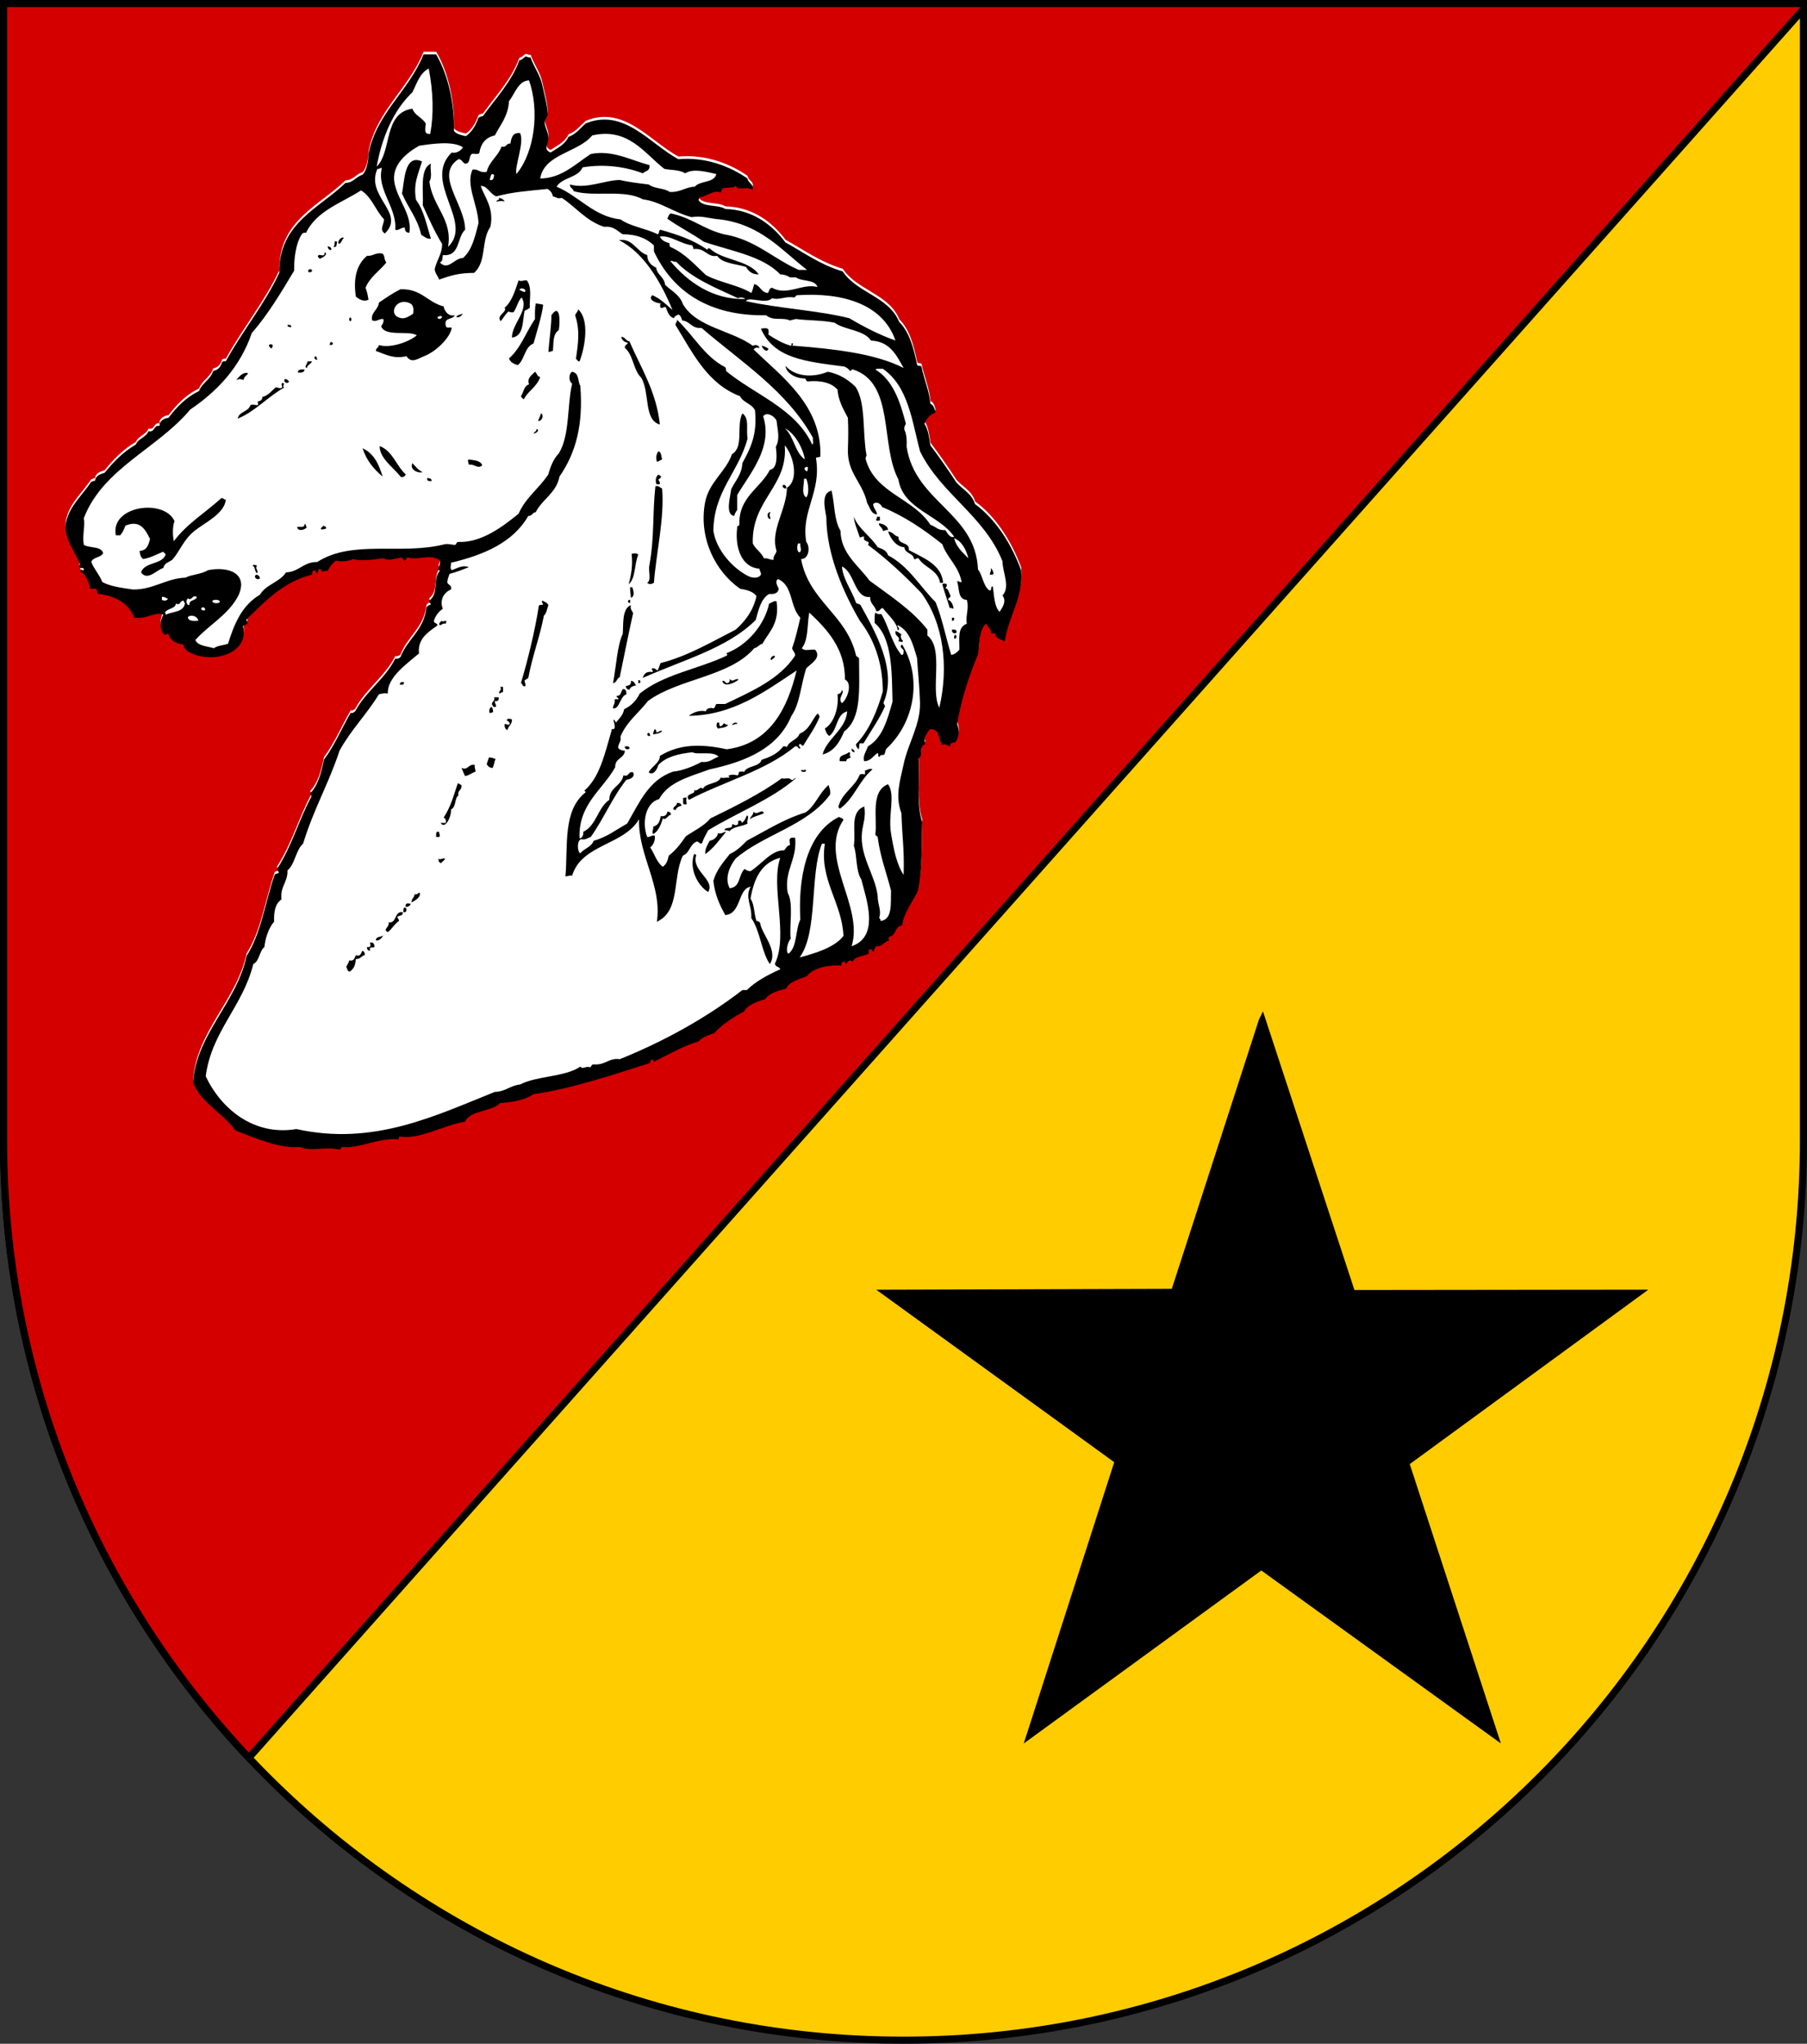 <?xml version="1.0" encoding="UTF-8" standalone="no"?>
<!-- Created with Inkscape (http://www.inkscape.org/) -->

<svg
   xmlns:dc="http://purl.org/dc/elements/1.1/"
   xmlns:cc="http://creativecommons.org/ns#"
   xmlns:rdf="http://www.w3.org/1999/02/22-rdf-syntax-ns#"
   xmlns:svg="http://www.w3.org/2000/svg"
   xmlns="http://www.w3.org/2000/svg"
   xmlns:xlink="http://www.w3.org/1999/xlink"
   xmlns:sodipodi="http://sodipodi.sourceforge.net/DTD/sodipodi-0.dtd"
   xmlns:inkscape="http://www.inkscape.org/namespaces/inkscape"
   width="763"
   height="863"
   id="svg2"
   version="1.1"
   inkscape:version="0.47 r22583"
   sodipodi:docname="wappen.svg">
  <rect width="100%" height="100%" fill="#333333" stroke="none"/>
  <defs
     id="defs4"><inkscape:perspective
   sodipodi:type="inkscape:persp3d"
   inkscape:vp_x="0 : 526.18109 : 1"
   inkscape:vp_y="0 : 1000 : 0"
   inkscape:vp_z="744.09448 : 526.18109 : 1"
   inkscape:persp3d-origin="372.04724 : 350.78739 : 1"
   id="perspective10" />
<inkscape:perspective
   id="perspective2828"
   inkscape:persp3d-origin="0.5 : 0.33333333 : 1"
   inkscape:vp_z="1 : 0.5 : 1"
   inkscape:vp_y="0 : 1000 : 0"
   inkscape:vp_x="0 : 0.5 : 1"
   sodipodi:type="inkscape:persp3d" />
<inkscape:perspective
   id="perspective2828-7"
   inkscape:persp3d-origin="0.5 : 0.33333333 : 1"
   inkscape:vp_z="1 : 0.5 : 1"
   inkscape:vp_y="0 : 1000 : 0"
   inkscape:vp_x="0 : 0.5 : 1"
   sodipodi:type="inkscape:persp3d" />
<inkscape:perspective
   id="perspective3640"
   inkscape:persp3d-origin="0.5 : 0.33333333 : 1"
   inkscape:vp_z="1 : 0.5 : 1"
   inkscape:vp_y="0 : 1000 : 0"
   inkscape:vp_x="0 : 0.5 : 1"
   sodipodi:type="inkscape:persp3d" />
<inkscape:perspective
   id="perspective3670"
   inkscape:persp3d-origin="0.5 : 0.33333333 : 1"
   inkscape:vp_z="1 : 0.5 : 1"
   inkscape:vp_y="0 : 1000 : 0"
   inkscape:vp_x="0 : 0.5 : 1"
   sodipodi:type="inkscape:persp3d" />
<inkscape:perspective
   id="perspective3693"
   inkscape:persp3d-origin="0.5 : 0.33333333 : 1"
   inkscape:vp_z="1 : 0.5 : 1"
   inkscape:vp_y="0 : 1000 : 0"
   inkscape:vp_x="0 : 0.5 : 1"
   sodipodi:type="inkscape:persp3d" />
<inkscape:perspective
   id="perspective3720"
   inkscape:persp3d-origin="0.5 : 0.33333333 : 1"
   inkscape:vp_z="1 : 0.5 : 1"
   inkscape:vp_y="0 : 1000 : 0"
   inkscape:vp_x="0 : 0.5 : 1"
   sodipodi:type="inkscape:persp3d" />
<inkscape:perspective
   id="perspective3747"
   inkscape:persp3d-origin="0.5 : 0.33333333 : 1"
   inkscape:vp_z="1 : 0.5 : 1"
   inkscape:vp_y="0 : 1000 : 0"
   inkscape:vp_x="0 : 0.5 : 1"
   sodipodi:type="inkscape:persp3d" />
<inkscape:perspective
   id="perspective3763"
   inkscape:persp3d-origin="0.5 : 0.33333333 : 1"
   inkscape:vp_z="1 : 0.5 : 1"
   inkscape:vp_y="0 : 1000 : 0"
   inkscape:vp_x="0 : 0.5 : 1"
   sodipodi:type="inkscape:persp3d" />
<inkscape:perspective
   id="perspective3792"
   inkscape:persp3d-origin="0.5 : 0.33333333 : 1"
   inkscape:vp_z="1 : 0.5 : 1"
   inkscape:vp_y="0 : 1000 : 0"
   inkscape:vp_x="0 : 0.5 : 1"
   sodipodi:type="inkscape:persp3d" />
<inkscape:perspective
   id="perspective3814"
   inkscape:persp3d-origin="0.5 : 0.33333333 : 1"
   inkscape:vp_z="1 : 0.5 : 1"
   inkscape:vp_y="0 : 1000 : 0"
   inkscape:vp_x="0 : 0.5 : 1"
   sodipodi:type="inkscape:persp3d" />
<inkscape:perspective
   id="perspective3841"
   inkscape:persp3d-origin="0.5 : 0.33333333 : 1"
   inkscape:vp_z="1 : 0.5 : 1"
   inkscape:vp_y="0 : 1000 : 0"
   inkscape:vp_x="0 : 0.5 : 1"
   sodipodi:type="inkscape:persp3d" />
<inkscape:perspective
   id="perspective3841-5"
   inkscape:persp3d-origin="0.5 : 0.33333333 : 1"
   inkscape:vp_z="1 : 0.5 : 1"
   inkscape:vp_y="0 : 1000 : 0"
   inkscape:vp_x="0 : 0.5 : 1"
   sodipodi:type="inkscape:persp3d" />
<inkscape:perspective
   id="perspective3872"
   inkscape:persp3d-origin="0.5 : 0.33333333 : 1"
   inkscape:vp_z="1 : 0.5 : 1"
   inkscape:vp_y="0 : 1000 : 0"
   inkscape:vp_x="0 : 0.5 : 1"
   sodipodi:type="inkscape:persp3d" />
<inkscape:perspective
   id="perspective3898"
   inkscape:persp3d-origin="0.5 : 0.33333333 : 1"
   inkscape:vp_z="1 : 0.5 : 1"
   inkscape:vp_y="0 : 1000 : 0"
   inkscape:vp_x="0 : 0.5 : 1"
   sodipodi:type="inkscape:persp3d" />
<inkscape:perspective
   id="perspective3920"
   inkscape:persp3d-origin="0.5 : 0.33333333 : 1"
   inkscape:vp_z="1 : 0.5 : 1"
   inkscape:vp_y="0 : 1000 : 0"
   inkscape:vp_x="0 : 0.5 : 1"
   sodipodi:type="inkscape:persp3d" />
<inkscape:perspective
   id="perspective2860"
   inkscape:persp3d-origin="0.5 : 0.33333333 : 1"
   inkscape:vp_z="1 : 0.5 : 1"
   inkscape:vp_y="0 : 1000 : 0"
   inkscape:vp_x="0 : 0.5 : 1"
   sodipodi:type="inkscape:persp3d" />
<inkscape:perspective
   id="perspective3672"
   inkscape:persp3d-origin="0.5 : 0.33333333 : 1"
   inkscape:vp_z="1 : 0.5 : 1"
   inkscape:vp_y="0 : 1000 : 0"
   inkscape:vp_x="0 : 0.5 : 1"
   sodipodi:type="inkscape:persp3d" />
<inkscape:perspective
   id="perspective3695"
   inkscape:persp3d-origin="0.5 : 0.33333333 : 1"
   inkscape:vp_z="1 : 0.5 : 1"
   inkscape:vp_y="0 : 1000 : 0"
   inkscape:vp_x="0 : 0.5 : 1"
   sodipodi:type="inkscape:persp3d" />
<inkscape:perspective
   id="perspective3261"
   inkscape:persp3d-origin="0.5 : 0.33333333 : 1"
   inkscape:vp_z="1 : 0.5 : 1"
   inkscape:vp_y="0 : 1000 : 0"
   inkscape:vp_x="0 : 0.5 : 1"
   sodipodi:type="inkscape:persp3d" />
<inkscape:perspective
   id="perspective2828-1"
   inkscape:persp3d-origin="0.5 : 0.33333333 : 1"
   inkscape:vp_z="1 : 0.5 : 1"
   inkscape:vp_y="0 : 1000 : 0"
   inkscape:vp_x="0 : 0.5 : 1"
   sodipodi:type="inkscape:persp3d" />
<inkscape:perspective
   id="perspective3652"
   inkscape:persp3d-origin="0.5 : 0.33333333 : 1"
   inkscape:vp_z="1 : 0.5 : 1"
   inkscape:vp_y="0 : 1000 : 0"
   inkscape:vp_x="0 : 0.5 : 1"
   sodipodi:type="inkscape:persp3d" />
<inkscape:perspective
   id="perspective3652-2"
   inkscape:persp3d-origin="0.5 : 0.33333333 : 1"
   inkscape:vp_z="1 : 0.5 : 1"
   inkscape:vp_y="0 : 1000 : 0"
   inkscape:vp_x="0 : 0.5 : 1"
   sodipodi:type="inkscape:persp3d" />
<inkscape:perspective
   id="perspective3652-5"
   inkscape:persp3d-origin="0.5 : 0.33333333 : 1"
   inkscape:vp_z="1 : 0.5 : 1"
   inkscape:vp_y="0 : 1000 : 0"
   inkscape:vp_x="0 : 0.5 : 1"
   sodipodi:type="inkscape:persp3d" />
<inkscape:perspective
   id="perspective3727"
   inkscape:persp3d-origin="0.5 : 0.33333333 : 1"
   inkscape:vp_z="1 : 0.5 : 1"
   inkscape:vp_y="0 : 1000 : 0"
   inkscape:vp_x="0 : 0.5 : 1"
   sodipodi:type="inkscape:persp3d" />
<inkscape:perspective
   id="perspective3843"
   inkscape:persp3d-origin="0.5 : 0.33333333 : 1"
   inkscape:vp_z="1 : 0.5 : 1"
   inkscape:vp_y="0 : 1000 : 0"
   inkscape:vp_x="0 : 0.5 : 1"
   sodipodi:type="inkscape:persp3d" />
<inkscape:perspective
   id="perspective3970"
   inkscape:persp3d-origin="0.5 : 0.33333333 : 1"
   inkscape:vp_z="1 : 0.5 : 1"
   inkscape:vp_y="0 : 1000 : 0"
   inkscape:vp_x="0 : 0.5 : 1"
   sodipodi:type="inkscape:persp3d" />
<inkscape:perspective
   id="perspective4007"
   inkscape:persp3d-origin="0.5 : 0.33333333 : 1"
   inkscape:vp_z="1 : 0.5 : 1"
   inkscape:vp_y="0 : 1000 : 0"
   inkscape:vp_x="0 : 0.5 : 1"
   sodipodi:type="inkscape:persp3d" />
<inkscape:perspective
   id="perspective4062"
   inkscape:persp3d-origin="0.5 : 0.33333333 : 1"
   inkscape:vp_z="1 : 0.5 : 1"
   inkscape:vp_y="0 : 1000 : 0"
   inkscape:vp_x="0 : 0.5 : 1"
   sodipodi:type="inkscape:persp3d" />
<inkscape:perspective
   id="perspective4153"
   inkscape:persp3d-origin="0.5 : 0.33333333 : 1"
   inkscape:vp_z="1 : 0.5 : 1"
   inkscape:vp_y="0 : 1000 : 0"
   inkscape:vp_x="0 : 0.5 : 1"
   sodipodi:type="inkscape:persp3d" />
<inkscape:perspective
   id="perspective4316"
   inkscape:persp3d-origin="0.5 : 0.33333333 : 1"
   inkscape:vp_z="1 : 0.5 : 1"
   inkscape:vp_y="0 : 1000 : 0"
   inkscape:vp_x="0 : 0.5 : 1"
   sodipodi:type="inkscape:persp3d" />
<inkscape:perspective
   id="perspective4316-9"
   inkscape:persp3d-origin="0.5 : 0.33333333 : 1"
   inkscape:vp_z="1 : 0.5 : 1"
   inkscape:vp_y="0 : 1000 : 0"
   inkscape:vp_x="0 : 0.5 : 1"
   sodipodi:type="inkscape:persp3d" />
<inkscape:perspective
   id="perspective4420"
   inkscape:persp3d-origin="0.5 : 0.33333333 : 1"
   inkscape:vp_z="1 : 0.5 : 1"
   inkscape:vp_y="0 : 1000 : 0"
   inkscape:vp_x="0 : 0.5 : 1"
   sodipodi:type="inkscape:persp3d" />
<inkscape:perspective
   id="perspective4571"
   inkscape:persp3d-origin="0.5 : 0.33333333 : 1"
   inkscape:vp_z="1 : 0.5 : 1"
   inkscape:vp_y="0 : 1000 : 0"
   inkscape:vp_x="0 : 0.5 : 1"
   sodipodi:type="inkscape:persp3d" />
<inkscape:perspective
   id="perspective4594"
   inkscape:persp3d-origin="0.5 : 0.33333333 : 1"
   inkscape:vp_z="1 : 0.5 : 1"
   inkscape:vp_y="0 : 1000 : 0"
   inkscape:vp_x="0 : 0.5 : 1"
   sodipodi:type="inkscape:persp3d" />
<inkscape:perspective
   id="perspective4594-4"
   inkscape:persp3d-origin="0.5 : 0.33333333 : 1"
   inkscape:vp_z="1 : 0.5 : 1"
   inkscape:vp_y="0 : 1000 : 0"
   inkscape:vp_x="0 : 0.5 : 1"
   sodipodi:type="inkscape:persp3d" />
<inkscape:perspective
   id="perspective3338"
   inkscape:persp3d-origin="158.75 : 114.361 : 1"
   inkscape:vp_z="317.5 : 171.5415 : 1"
   inkscape:vp_y="0 : 1000 : 0"
   inkscape:vp_x="0 : 171.5415 : 1"
   sodipodi:type="inkscape:persp3d" />
<radialGradient
   gradientTransform="matrix(0,2.342,-2.291,0,562.913,1323.77)"
   gradientUnits="userSpaceOnUse"
   xlink:href="#linearGradient2955"
   id="radialGradient14758"
   fy="153.928"
   fx="-483.508"
   r="300"
   cy="153.928"
   cx="-483.508" />
<radialGradient
   gradientTransform="matrix(0,2.342,-2.291,0,562.913,1323.77)"
   gradientUnits="userSpaceOnUse"
   xlink:href="#linearGradient2955"
   id="radialGradient13767"
   fy="153.928"
   fx="-483.508"
   r="300"
   cy="153.928"
   cx="-483.508" />
<radialGradient
   gradientTransform="matrix(0,2.342,-2.291,0,562.913,1323.77)"
   gradientUnits="userSpaceOnUse"
   xlink:href="#linearGradient2955"
   id="radialGradient1357"
   fy="153.928"
   fx="-483.508"
   r="300"
   cy="153.928"
   cx="-483.508" />
<radialGradient
   gradientTransform="matrix(-4.167939e-4,2.183,-1.884,-3.599562e-4,1395.597,-309.121)"
   gradientUnits="userSpaceOnUse"
   xlink:href="#linearGradient2955"
   id="radialGradient1911"
   fy="218.901"
   fx="225.524"
   r="300"
   cy="218.901"
   cx="225.524" />
<clipPath
   id="clip">
  <path
     id="path10"
     d="M 0,-200 L 0,600 L 300,600 L 300,-200 L 0,-200 z " />
</clipPath>
<polygon
   id="star"
   transform="scale(53,53)"
   points="0,-1 0.588,0.809 -0.951,-0.309 0.951,-0.309 -0.588,0.809 0,-1 " />
<radialGradient
   gradientTransform="matrix(-4.167939e-4,2.183,-1.884,-3.599562e-4,615.597,-289.121)"
   gradientUnits="userSpaceOnUse"
   xlink:href="#linearGradient2955"
   id="radialGradient2961"
   fy="218.901"
   fx="225.524"
   r="300"
   cy="218.901"
   cx="225.524" />
<linearGradient
   id="linearGradient2955">
  <stop
     id="stop2965"
     offset="0"
     style="stop-color:#ffffff;stop-opacity:0" />
  <stop
     id="stop2959"
     offset="1"
     style="stop-color:#000000;stop-opacity:0.646" />
</linearGradient>
<inkscape:perspective
   id="perspective3611"
   inkscape:persp3d-origin="75 : 50 : 1"
   inkscape:vp_z="150 : 75 : 1"
   inkscape:vp_y="0 : 1000 : 0"
   inkscape:vp_x="0 : 75 : 1"
   sodipodi:type="inkscape:persp3d" />

 <style
   id="style4466"
   type="text/css">
   
    .str4 {stroke:black;stroke-width:8.333}
    .str3 {stroke:#FFCC00;stroke-width:8.333}
    .str0 {stroke:black;stroke-width:9}
    .str2 {stroke:#2B2A29;stroke-width:7.356}
    .str1 {stroke:black;stroke-width:7.356}
    .str5 {stroke:#FFCC00;stroke-width:7.356}
    .str6 {stroke:#FFCC00;stroke-width:8.333}
    .str7 {stroke:black;stroke-width:10.745}
    .fil3 {fill:none}
    .fil5 {fill:#2B2A29}
    .fil4 {fill:#FEFEFE}
    .fil2 {fill:black}
    .fil1 {fill:#CC0000}
    .fil0 {fill:#FFCC00}
   
  </style>

  <inkscape:perspective
   id="perspective4524"
   inkscape:persp3d-origin="1275 : 961.66667 : 1"
   inkscape:vp_z="2550 : 1442.5 : 1"
   inkscape:vp_y="0 : 1000 : 0"
   inkscape:vp_x="0 : 1442.5 : 1"
   sodipodi:type="inkscape:persp3d" />
<inkscape:perspective
   sodipodi:type="inkscape:persp3d"
   inkscape:vp_x="0 : 0.5 : 1"
   inkscape:vp_y="0 : 1000 : 0"
   inkscape:vp_z="1 : 0.5 : 1"
   inkscape:persp3d-origin="0.5 : 0.33333333 : 1"
   id="perspective3818" />
<inkscape:perspective
   sodipodi:type="inkscape:persp3d"
   inkscape:vp_x="0 : 0.5 : 1"
   inkscape:vp_y="0 : 1000 : 0"
   inkscape:vp_z="1 : 0.5 : 1"
   inkscape:persp3d-origin="0.5 : 0.33333333 : 1"
   id="perspective2899-1" />
<inkscape:perspective
   sodipodi:type="inkscape:persp3d"
   inkscape:vp_x="0 : 0.5 : 1"
   inkscape:vp_y="0 : 1000 : 0"
   inkscape:vp_z="1 : 0.5 : 1"
   inkscape:persp3d-origin="0.5 : 0.33333333 : 1"
   id="perspective4870" />
<inkscape:perspective
   sodipodi:type="inkscape:persp3d"
   inkscape:vp_x="0 : 0.5 : 1"
   inkscape:vp_y="0 : 1000 : 0"
   inkscape:vp_z="1 : 0.5 : 1"
   inkscape:persp3d-origin="0.5 : 0.33333333 : 1"
   id="perspective4446-0" />
<inkscape:perspective
   sodipodi:type="inkscape:persp3d"
   inkscape:vp_x="0 : 0.5 : 1"
   inkscape:vp_y="0 : 1000 : 0"
   inkscape:vp_z="1 : 0.5 : 1"
   inkscape:persp3d-origin="0.5 : 0.33333333 : 1"
   id="perspective4446" />
<inkscape:perspective
   sodipodi:type="inkscape:persp3d"
   inkscape:vp_x="0 : 0.5 : 1"
   inkscape:vp_y="0 : 1000 : 0"
   inkscape:vp_z="1 : 0.5 : 1"
   inkscape:persp3d-origin="0.5 : 0.33333333 : 1"
   id="perspective4421" />
<inkscape:perspective
   sodipodi:type="inkscape:persp3d"
   inkscape:vp_x="0 : 0.5 : 1"
   inkscape:vp_y="0 : 1000 : 0"
   inkscape:vp_z="1 : 0.5 : 1"
   inkscape:persp3d-origin="0.5 : 0.33333333 : 1"
   id="perspective3474" />
<inkscape:perspective
   sodipodi:type="inkscape:persp3d"
   inkscape:vp_x="0 : 0.5 : 1"
   inkscape:vp_y="0 : 1000 : 0"
   inkscape:vp_z="1 : 0.5 : 1"
   inkscape:persp3d-origin="0.5 : 0.33333333 : 1"
   id="perspective3281" />
<inkscape:perspective
   sodipodi:type="inkscape:persp3d"
   inkscape:vp_x="0 : 0.5 : 1"
   inkscape:vp_y="0 : 1000 : 0"
   inkscape:vp_z="1 : 0.5 : 1"
   inkscape:persp3d-origin="0.5 : 0.33333333 : 1"
   id="perspective4337" />
<inkscape:perspective
   sodipodi:type="inkscape:persp3d"
   inkscape:vp_x="0 : 0.5 : 1"
   inkscape:vp_y="0 : 1000 : 0"
   inkscape:vp_z="1 : 0.5 : 1"
   inkscape:persp3d-origin="0.5 : 0.33333333 : 1"
   id="perspective4315" />
<inkscape:perspective
   sodipodi:type="inkscape:persp3d"
   inkscape:vp_x="0 : 0.5 : 1"
   inkscape:vp_y="0 : 1000 : 0"
   inkscape:vp_z="1 : 0.5 : 1"
   inkscape:persp3d-origin="0.5 : 0.33333333 : 1"
   id="perspective4284-4" />
<inkscape:perspective
   sodipodi:type="inkscape:persp3d"
   inkscape:vp_x="0 : 0.5 : 1"
   inkscape:vp_y="0 : 1000 : 0"
   inkscape:vp_z="1 : 0.5 : 1"
   inkscape:persp3d-origin="0.5 : 0.33333333 : 1"
   id="perspective4284" />
<inkscape:perspective
   sodipodi:type="inkscape:persp3d"
   inkscape:vp_x="0 : 0.5 : 1"
   inkscape:vp_y="0 : 1000 : 0"
   inkscape:vp_z="1 : 0.5 : 1"
   inkscape:persp3d-origin="0.5 : 0.33333333 : 1"
   id="perspective4044" />
<inkscape:perspective
   sodipodi:type="inkscape:persp3d"
   inkscape:vp_x="0 : 0.5 : 1"
   inkscape:vp_y="0 : 1000 : 0"
   inkscape:vp_z="1 : 0.5 : 1"
   inkscape:persp3d-origin="0.5 : 0.33333333 : 1"
   id="perspective2857" />
<inkscape:perspective
   sodipodi:type="inkscape:persp3d"
   inkscape:vp_x="0 : 0.5 : 1"
   inkscape:vp_y="0 : 1000 : 0"
   inkscape:vp_z="1 : 0.5 : 1"
   inkscape:persp3d-origin="0.5 : 0.33333333 : 1"
   id="perspective2922" />
<inkscape:perspective
   sodipodi:type="inkscape:persp3d"
   inkscape:vp_x="0 : 0.5 : 1"
   inkscape:vp_y="0 : 1000 : 0"
   inkscape:vp_z="1 : 0.5 : 1"
   inkscape:persp3d-origin="0.5 : 0.33333333 : 1"
   id="perspective2899" />
<inkscape:perspective
   sodipodi:type="inkscape:persp3d"
   inkscape:vp_x="0 : 0.5 : 1"
   inkscape:vp_y="0 : 1000 : 0"
   inkscape:vp_z="1 : 0.5 : 1"
   inkscape:persp3d-origin="0.5 : 0.33333333 : 1"
   id="perspective2876" />
<inkscape:perspective
   sodipodi:type="inkscape:persp3d"
   inkscape:vp_x="0 : 0.5 : 1"
   inkscape:vp_y="0 : 1000 : 0"
   inkscape:vp_z="1 : 0.5 : 1"
   inkscape:persp3d-origin="0.5 : 0.33333333 : 1"
   id="perspective2851" />
<inkscape:perspective
   sodipodi:type="inkscape:persp3d"
   inkscape:vp_x="0 : 0.5 : 1"
   inkscape:vp_y="0 : 1000 : 0"
   inkscape:vp_z="1 : 0.5 : 1"
   inkscape:persp3d-origin="0.5 : 0.33333333 : 1"
   id="perspective2894" />
<inkscape:perspective
   sodipodi:type="inkscape:persp3d"
   inkscape:vp_x="0 : 0.5 : 1"
   inkscape:vp_y="0 : 1000 : 0"
   inkscape:vp_z="1 : 0.5 : 1"
   inkscape:persp3d-origin="0.5 : 0.33333333 : 1"
   id="perspective2850-0" />
<inkscape:perspective
   sodipodi:type="inkscape:persp3d"
   inkscape:vp_x="0 : 0.5 : 1"
   inkscape:vp_y="0 : 1000 : 0"
   inkscape:vp_z="1 : 0.5 : 1"
   inkscape:persp3d-origin="0.5 : 0.33333333 : 1"
   id="perspective2850-7" />
<inkscape:perspective
   sodipodi:type="inkscape:persp3d"
   inkscape:vp_x="0 : 0.5 : 1"
   inkscape:vp_y="0 : 1000 : 0"
   inkscape:vp_z="1 : 0.5 : 1"
   inkscape:persp3d-origin="0.5 : 0.33333333 : 1"
   id="perspective2850" />
<inkscape:perspective
   sodipodi:type="inkscape:persp3d"
   inkscape:vp_x="0 : 0.5 : 1"
   inkscape:vp_y="0 : 1000 : 0"
   inkscape:vp_z="1 : 0.5 : 1"
   inkscape:persp3d-origin="0.5 : 0.33333333 : 1"
   id="perspective2859" />
<inkscape:perspective
   sodipodi:type="inkscape:persp3d"
   inkscape:vp_x="0 : 0.5 : 1"
   inkscape:vp_y="0 : 1000 : 0"
   inkscape:vp_z="1 : 0.5 : 1"
   inkscape:persp3d-origin="0.5 : 0.33333333 : 1"
   id="perspective2854" />
<inkscape:perspective
   sodipodi:type="inkscape:persp3d"
   inkscape:vp_x="0 : 0.5 : 1"
   inkscape:vp_y="0 : 1000 : 0"
   inkscape:vp_z="1 : 0.5 : 1"
   inkscape:persp3d-origin="0.5 : 0.33333333 : 1"
   id="perspective2853" />
<inkscape:perspective
   sodipodi:type="inkscape:persp3d"
   inkscape:vp_x="0 : 0.5 : 1"
   inkscape:vp_y="0 : 1000 : 0"
   inkscape:vp_z="1 : 0.5 : 1"
   inkscape:persp3d-origin="0.5 : 0.33333333 : 1"
   id="perspective2862" />
<inkscape:perspective
   sodipodi:type="inkscape:persp3d"
   inkscape:vp_x="0 : 0.5 : 1"
   inkscape:vp_y="0 : 1000 : 0"
   inkscape:vp_z="1 : 0.5 : 1"
   inkscape:persp3d-origin="0.5 : 0.33333333 : 1"
   id="perspective3695-4" />
<inkscape:perspective
   sodipodi:type="inkscape:persp3d"
   inkscape:vp_x="0 : 0.5 : 1"
   inkscape:vp_y="0 : 1000 : 0"
   inkscape:vp_z="1 : 0.5 : 1"
   inkscape:persp3d-origin="0.5 : 0.33333333 : 1"
   id="perspective3672-1" />
<inkscape:perspective
   sodipodi:type="inkscape:persp3d"
   inkscape:vp_x="0 : 0.5 : 1"
   inkscape:vp_y="0 : 1000 : 0"
   inkscape:vp_z="1 : 0.5 : 1"
   inkscape:persp3d-origin="0.5 : 0.33333333 : 1"
   id="perspective2860-6" />
<inkscape:perspective
   sodipodi:type="inkscape:persp3d"
   inkscape:vp_x="0 : 0.5 : 1"
   inkscape:vp_y="0 : 1000 : 0"
   inkscape:vp_z="1 : 0.5 : 1"
   inkscape:persp3d-origin="0.5 : 0.33333333 : 1"
   id="perspective3920-7" />
<inkscape:perspective
   sodipodi:type="inkscape:persp3d"
   inkscape:vp_x="0 : 0.5 : 1"
   inkscape:vp_y="0 : 1000 : 0"
   inkscape:vp_z="1 : 0.5 : 1"
   inkscape:persp3d-origin="0.5 : 0.33333333 : 1"
   id="perspective3898-2" />
<inkscape:perspective
   sodipodi:type="inkscape:persp3d"
   inkscape:vp_x="0 : 0.5 : 1"
   inkscape:vp_y="0 : 1000 : 0"
   inkscape:vp_z="1 : 0.5 : 1"
   inkscape:persp3d-origin="0.5 : 0.33333333 : 1"
   id="perspective3872-5" />
<inkscape:perspective
   sodipodi:type="inkscape:persp3d"
   inkscape:vp_x="0 : 0.5 : 1"
   inkscape:vp_y="0 : 1000 : 0"
   inkscape:vp_z="1 : 0.5 : 1"
   inkscape:persp3d-origin="0.5 : 0.33333333 : 1"
   id="perspective3841-5-1" />
<inkscape:perspective
   sodipodi:type="inkscape:persp3d"
   inkscape:vp_x="0 : 0.5 : 1"
   inkscape:vp_y="0 : 1000 : 0"
   inkscape:vp_z="1 : 0.5 : 1"
   inkscape:persp3d-origin="0.5 : 0.33333333 : 1"
   id="perspective3841-1" />
<inkscape:perspective
   sodipodi:type="inkscape:persp3d"
   inkscape:vp_x="0 : 0.5 : 1"
   inkscape:vp_y="0 : 1000 : 0"
   inkscape:vp_z="1 : 0.5 : 1"
   inkscape:persp3d-origin="0.5 : 0.33333333 : 1"
   id="perspective3814-7" />
<inkscape:perspective
   sodipodi:type="inkscape:persp3d"
   inkscape:vp_x="0 : 0.5 : 1"
   inkscape:vp_y="0 : 1000 : 0"
   inkscape:vp_z="1 : 0.5 : 1"
   inkscape:persp3d-origin="0.5 : 0.33333333 : 1"
   id="perspective3792-1" />
<inkscape:perspective
   sodipodi:type="inkscape:persp3d"
   inkscape:vp_x="0 : 0.5 : 1"
   inkscape:vp_y="0 : 1000 : 0"
   inkscape:vp_z="1 : 0.5 : 1"
   inkscape:persp3d-origin="0.5 : 0.33333333 : 1"
   id="perspective3763-5" />
<inkscape:perspective
   sodipodi:type="inkscape:persp3d"
   inkscape:vp_x="0 : 0.5 : 1"
   inkscape:vp_y="0 : 1000 : 0"
   inkscape:vp_z="1 : 0.5 : 1"
   inkscape:persp3d-origin="0.5 : 0.33333333 : 1"
   id="perspective3747-5" />
<inkscape:perspective
   sodipodi:type="inkscape:persp3d"
   inkscape:vp_x="0 : 0.5 : 1"
   inkscape:vp_y="0 : 1000 : 0"
   inkscape:vp_z="1 : 0.5 : 1"
   inkscape:persp3d-origin="0.5 : 0.33333333 : 1"
   id="perspective3720-4" />
<inkscape:perspective
   sodipodi:type="inkscape:persp3d"
   inkscape:vp_x="0 : 0.5 : 1"
   inkscape:vp_y="0 : 1000 : 0"
   inkscape:vp_z="1 : 0.5 : 1"
   inkscape:persp3d-origin="0.5 : 0.33333333 : 1"
   id="perspective3693-2" />
<inkscape:perspective
   sodipodi:type="inkscape:persp3d"
   inkscape:vp_x="0 : 0.5 : 1"
   inkscape:vp_y="0 : 1000 : 0"
   inkscape:vp_z="1 : 0.5 : 1"
   inkscape:persp3d-origin="0.5 : 0.33333333 : 1"
   id="perspective3670-8" />
<inkscape:perspective
   sodipodi:type="inkscape:persp3d"
   inkscape:vp_x="0 : 0.5 : 1"
   inkscape:vp_y="0 : 1000 : 0"
   inkscape:vp_z="1 : 0.5 : 1"
   inkscape:persp3d-origin="0.5 : 0.33333333 : 1"
   id="perspective3640-8" />
<inkscape:perspective
   sodipodi:type="inkscape:persp3d"
   inkscape:vp_x="0 : 0.5 : 1"
   inkscape:vp_y="0 : 1000 : 0"
   inkscape:vp_z="1 : 0.5 : 1"
   inkscape:persp3d-origin="0.5 : 0.33333333 : 1"
   id="perspective2828-7-4" />
<inkscape:perspective
   sodipodi:type="inkscape:persp3d"
   inkscape:vp_x="0 : 0.5 : 1"
   inkscape:vp_y="0 : 1000 : 0"
   inkscape:vp_z="1 : 0.5 : 1"
   inkscape:persp3d-origin="0.5 : 0.33333333 : 1"
   id="perspective2828-9" />
<inkscape:perspective
   id="perspective10-0"
   inkscape:persp3d-origin="372.04724 : 350.78739 : 1"
   inkscape:vp_z="744.09448 : 526.18109 : 1"
   inkscape:vp_y="0 : 1000 : 0"
   inkscape:vp_x="0 : 526.18109 : 1"
   sodipodi:type="inkscape:persp3d" />
</defs>
  <sodipodi:namedview
     id="base"
     pagecolor="#ffffff"
     bordercolor="#666666"
     borderopacity="1.0"
     inkscape:pageopacity="0.0"
     inkscape:pageshadow="2"
     inkscape:zoom="0.7"
     inkscape:cx="-4.8003395"
     inkscape:cy="201.51435"
     inkscape:document-units="px"
     inkscape:current-layer="layer1"
     showgrid="false"
     inkscape:window-width="1920"
     inkscape:window-height="1178"
     inkscape:window-x="-8"
     inkscape:window-y="-8"
     inkscape:window-maximized="1">
    <inkscape:grid
       type="xygrid"
       id="grid2816"
       empspacing="5"
       visible="true"
       enabled="true"
       snapvisiblegridlinesonly="true" />
  </sodipodi:namedview>
  <g
     inkscape:label="Ebene 1"
     inkscape:groupmode="layer"
     id="layer1"
     transform="translate(-1.644,-192.036)">
    <path
       style="fill:#ffcc00;fill-opacity:1;stroke:#000000;stroke-width:3;stroke-miterlimit:4;stroke-opacity:1;stroke-dasharray:none"
       d="m 3.144,193.536 0,480 c 0,209.868 170.132,380 380,380 209.868,0 380,-170.131 380,-380 l 0,-480 -760,0 z"
       id="path2850" />
    <path
       style="fill:#d40000;fill-opacity:1;stroke:#000000;stroke-width:3;stroke-linecap:butt;stroke-linejoin:miter;stroke-miterlimit:4;stroke-opacity:1;stroke-dasharray:none"
       d="m 3.144,193.536 0,480 c 0,100.95 39.377,192.701 103.594,260.75 l 656.406,-738.438 0,-2.312 -760,0 z"
       id="path3036" />
    <g
       id="Silberner_Pferdekopf"
       transform="matrix(2.214,0,0,2.214,-683.371,9.794)"
       style="stroke-width:1.355;stroke-miterlimit:4;stroke-dasharray:none">
	<path
   style="fill:#ffffff;fill-rule:evenodd;stroke-width:1.355;stroke-miterlimit:4;stroke-dasharray:none"
   clip-rule="evenodd"
   d="m 390.188,92.185 c 0.803,0 1.606,0 2.41,0 2.428,4.144 3.486,9.714 3.4,14.601 0.474,0.612 1.377,0.798 2.269,0.992 1.17,-0.815 1.902,-2.068 2.41,-3.545 0.264,-0.113 0.519,-0.236 0.849,-0.284 2.442,-3.417 5.349,-6.37 6.946,-10.631 0.515,-0.099 0.773,-0.457 1.133,-0.708 0.449,-0.07 0.502,0.254 0.994,0.14 0.647,1.879 1.871,3.382 2.267,5.388 0.309,1.561 0.963,3.739 0.991,5.387 0.013,0.578 -0.523,1.011 -0.564,1.56 -0.06,0.757 0.701,1.944 0.708,2.978 0.006,1.265 -1.059,2.25 0.425,2.834 1.284,-0.839 2.74,-1.512 3.403,-2.976 1.421,-0.514 2.241,-1.631 3.258,-2.551 7.357,-3.07 12.375,3.987 17.721,6.803 5.235,-0.466 9.856,1.386 13.183,3.686 0.066,0.908 1.458,1.153 0.849,2.267 -0.769,-1.068 -2.577,0.28 -3.117,-0.851 -0.701,0.462 -1.322,0.252 -2.412,0.424 -0.225,0.199 -0.362,0.489 -0.424,0.852 -1.37,-0.676 -2.852,0.912 -4.112,0.851 0.06,0.297 -0.097,0.375 -0.14,0.566 0.841,1.427 3.735,0.8 5.104,1.701 5.273,0.139 8.944,3.038 11.482,6.379 3.531,1.951 6.681,4.281 10.915,5.528 2.702,4.104 8.812,4.8 10.776,9.64 1.935,1.892 2.734,4.917 3.402,8.08 0.001,0.421 0.668,0.182 0.851,0.425 0.504,2.568 1.454,4.46 1.7,7.088 0.645,0.25 0.787,1.01 0.992,1.7 -1.126,0.292 -1.687,1.149 -2.125,2.127 0.749,1.124 0.92,2.812 1.132,4.11 1.723,2.292 3.376,4.658 4.96,7.087 1.203,1.352 2.966,2.141 3.545,4.113 4.079,2.996 7.019,7.772 8.791,12.616 0.444,5.335 -2.377,8.604 -3.119,13.61 -0.69,-0.443 -1.753,-0.517 -1.845,-1.56 -0.284,0 -0.566,0 -0.849,0 0.26,-0.718 -0.579,-1.223 -0.852,-1.845 -1.47,1.121 -1.243,4.511 -1.56,5.812 -1.447,3.618 -3.122,8.047 -3.969,13.328 0.488,1.34 0.376,2.332 -0.284,3.4 -0.358,0.258 -1.214,0.016 -0.993,0.852 -0.751,-0.107 -0.678,-0.578 -1.56,-0.285 -0.792,-1.002 -0.429,-3.162 -2.409,-2.976 -0.448,0.741 -1.315,1.633 -0.852,2.834 -1.387,0.468 -0.262,2.32 -1.276,2.694 0.273,4.206 -0.464,8.671 0.709,12.192 -0.189,4.227 0.103,8.894 -0.851,13.185 -1.014,2.067 -2.709,4.174 -2.978,6.519 -1.428,0.082 -1.087,1.936 -2.409,2.125 -0.163,0.168 -0.16,0.504 -0.142,0.851 -0.81,-0.083 -1.116,1.138 -2.409,0.994 -0.147,0.325 -0.443,0.502 -0.424,0.991 -0.53,0.152 -0.225,-0.53 -0.71,-0.424 -0.36,0.016 -0.281,0.476 -0.281,0.852 -1.036,0.525 -2.648,0.469 -3.121,1.558 -0.408,-0.549 -1.03,-0.121 -1.133,0.425 -0.371,0.042 -0.111,-0.551 -0.567,-0.425 -0.431,-0.052 -0.294,0.464 -0.427,0.709 -2.148,-0.178 -5.306,0.364 -6.519,1.985 -1.047,0.541 -3.383,0.945 -3.969,2.409 -1.185,0.295 -3.241,0.776 -3.971,1.984 -1.247,0.387 -3.386,1.034 -4.109,2.41 -1.78,0.864 -4.468,2.674 -5.671,4.113 -1.129,0.383 -2.265,0.758 -2.976,1.557 -2.677,0.807 -5.593,2.376 -8.364,3.83 -0.382,0.098 -0.274,-0.295 -0.427,-0.425 -0.246,0.13 -0.492,0.262 -0.423,0.708 -6.569,2.092 -15.065,4.961 -22.258,5.955 -1.501,1.116 -4.342,1.593 -6.379,1.7 -1.439,1.64 -5.784,1.364 -6.661,3.545 -4.162,0.69 -8.793,3.506 -12.475,2.836 -0.264,0.021 -0.087,0.48 -0.285,0.568 -3.394,-0.48 -7.929,1.904 -10.631,1.417 -0.282,0.095 -0.323,0.431 -0.568,0.568 -2.196,-0.774 -5.649,0.416 -7.512,-0.568 -3.965,0.396 -8.494,-1.683 -12.334,-3.119 -2.364,-3.347 -6.709,-5.33 -8.08,-9.213 0.639,-9.224 8.356,-15.202 10.206,-24.1 2.776,-4.269 3.554,-10.342 5.387,-15.595 0.342,0.06 0.307,-0.258 0.709,-0.14 0.151,-0.531 -0.352,-0.404 -0.284,-0.852 2.868,-4.423 4.108,-9.272 6.521,-13.749 0.04,-0.323 -0.035,-0.534 -0.284,-0.568 1.54,-1.532 2.192,-3.951 2.694,-6.519 2.021,-2.656 3.387,-5.968 5.104,-8.931 0.488,0.113 0.596,-0.156 0.849,-0.284 2.065,-3.843 5.675,-6.138 7.655,-10.065 0.518,0.093 0.754,-0.097 0.991,-0.284 1.33,-3.492 4.512,-5.129 4.961,-9.498 0.199,-0.274 0.525,-0.419 0.852,-0.567 -0.061,-0.27 -0.407,-0.256 -0.282,-0.709 1.874,-1.511 0.592,-4.186 1.982,-5.671 -0.742,-0.501 0.266,-1.083 0,-1.985 -1.64,-1.403 -4.491,0.056 -5.952,-0.567 -0.485,-0.06 -0.425,0.424 -0.709,0.567 -0.4,0.022 -0.355,-0.402 -0.568,-0.567 -0.837,0.065 -2.895,0.792 -3.402,0.142 -1.034,0.053 -4.436,0.731 -5.812,0.142 -0.84,0.325 -2.303,0.655 -3.402,0.282 -0.639,0.542 -1.175,1.187 -1.56,1.985 -0.351,-0.017 -0.682,-0.021 -0.852,0.142 -0.444,0.066 -0.4,-0.356 -0.567,-0.567 -0.394,0.078 -0.398,0.547 -0.567,0.849 -0.408,-0.016 -0.245,-0.604 -0.709,-0.566 -0.203,0.175 -0.268,0.486 -0.284,0.851 -5.581,1.41 -8.906,5.08 -12.475,8.505 -0.103,0.435 0.245,0.417 0.142,0.852 -0.22,0.205 -0.554,0.298 -0.852,0.425 1.405,5.192 -5.897,7.577 -10.631,4.819 -0.212,-0.448 -0.766,-0.557 -0.709,-1.276 -1.132,-0.101 -2.536,-0.632 -2.834,-1.985 -0.435,-0.102 -0.518,0.146 -0.852,0.143 -0.823,-0.924 -0.884,-2.62 -0.14,-3.828 -1.513,-0.688 -3.125,0.894 -5.53,0.566 -1.173,-2.959 -4.035,-4.218 -6.804,-4.537 -0.424,-0.094 -0.215,-0.824 -0.567,-0.991 -0.331,0 -0.663,0 -0.993,0 -0.469,-1.28 -0.729,-2.769 -1.984,-3.261 0.018,-0.31 0.358,-0.305 0.709,-0.284 0.121,-0.595 -0.636,-0.31 -0.853,-0.567 -0.06,-0.295 0.097,-0.375 0.143,-0.566 -1.051,-2.39 -3.232,-5.234 -2.694,-7.939 0.636,-3.199 3.257,-5.34 4.819,-7.797 0.342,0.057 0.307,-0.258 0.709,-0.142 0.11,-1.024 0.986,-1.281 1.843,-1.558 1.692,-2.09 3.558,-4.004 5.954,-5.388 0.469,-1.186 1.956,-1.353 2.41,-2.551 1.328,0.289 0.865,-1.214 2.125,-0.994 -0.158,-0.77 0.722,-1.479 1.703,-1.56 1.558,-2.079 3.36,-3.916 5.812,-5.103 0.596,-1.577 2.188,-2.159 2.694,-3.827 0.963,-0.17 1.454,-0.814 1.7,-1.701 0.164,-0.119 0.38,-0.187 0.709,-0.14 3.183,-5.763 7.524,-11.075 10.206,-16.869 -0.125,-9.488 7.643,-12.296 12.616,-17.155 1.565,-0.042 2.004,-1.21 3.261,-1.558 0.828,-0.811 1.132,-2.795 1.133,-3.97 1.528,-7.806 7.719,-11.992 10.5,-18.994 z"
   id="path3113" />

	<g
   id="g3115"
   style="stroke-width:1.023;stroke-miterlimit:4;stroke-dasharray:none"
   transform="matrix(1.325,0,0,1.325,190.58,-24.326)">
		<path
   style="fill-rule:evenodd;stroke-width:1.023;stroke-miterlimit:4;stroke-dasharray:none"
   clip-rule="evenodd"
   d="m 150.422,103.719 c -0.549,1.82 -1.302,3.251 -0.856,5.562 1.134,1.454 1.581,3.852 2.14,5.563 -0.699,0.057 -0.937,-0.346 -1.391,-0.534 -0.535,-2.39 -1.913,-3.936 -2.782,-5.992 0.376,-1.6 0.28,-5.758 2.889,-4.599 z"
   id="path3117" />

		<path
   style="fill-rule:evenodd;stroke-width:1.023;stroke-miterlimit:4;stroke-dasharray:none"
   clip-rule="evenodd"
   d="m 161.441,108.961 c 0.094,-0.052 0.793,0.2 0.856,0.535 -0.463,-0.145 -0.679,-0.05 -1.177,0 -0.014,-0.238 0.694,-0.29 0.321,-0.535 z"
   id="path3119" />

		<path
   style="fill-rule:evenodd;stroke-width:1.023;stroke-miterlimit:4;stroke-dasharray:none"
   clip-rule="evenodd"
   d="m 139.189,114.737 c -0.333,0.203 -0.324,0.746 -0.75,0.856 -0.268,-0.352 0.388,-1.145 0.75,-0.856 z"
   id="path3121" />

		<path
   style="fill-rule:evenodd;stroke-width:1.023;stroke-miterlimit:4;stroke-dasharray:none"
   clip-rule="evenodd"
   d="m 137.905,115.166 c 0.086,0.056 0.173,0.112 0.321,0.107 -0.141,0.288 0.012,0.868 -0.536,0.749 0.229,-0.358 0.093,-0.524 0.215,-0.856 z"
   id="path3123" />

		<path
   style="fill-rule:evenodd;stroke-width:1.023;stroke-miterlimit:4;stroke-dasharray:none"
   clip-rule="evenodd"
   d="m 136.835,115.915 c 0.269,0.088 0.573,0.14 0.535,0.536 -0.422,0.064 -0.474,-0.24 -0.535,-0.536 z"
   id="path3125" />

		<path
   style="fill-rule:evenodd;stroke-width:1.023;stroke-miterlimit:4;stroke-dasharray:none"
   clip-rule="evenodd"
   d="m 136.408,116.77 c 0.59,0.351 -0.387,0.866 -0.75,0.963 -10e-4,-0.212 -0.292,-0.136 -0.213,-0.428 0.232,-0.405 0.976,0.404 0.963,-0.535 z"
   id="path3127" />

		<path
   style="fill-rule:evenodd;stroke-width:1.023;stroke-miterlimit:4;stroke-dasharray:none"
   clip-rule="evenodd"
   d="m 144.751,116.984 c 0.378,0.409 0.16,0.817 0.536,1.284 -0.985,1.226 -2.361,2.062 -2.995,3.637 0.255,0.696 0.292,0.967 0.428,1.712 -0.737,0.385 -1.425,-0.122 -1.819,-0.428 -0.429,-2.79 0.192,-4.688 1.605,-5.884 0.925,0.07 1.181,-0.53 2.245,-0.321 z"
   id="path3129" />

		<path
   style="fill-rule:evenodd;stroke-width:1.023;stroke-miterlimit:4;stroke-dasharray:none"
   clip-rule="evenodd"
   d="m 134.588,119.337 c 0.049,0.335 -0.229,0.343 -0.536,0.322 0,-0.107 0,-0.214 0,-0.322 0.142,-0.136 0.396,-0.136 0.536,0 z"
   id="path3131" />

		<path
   style="fill-rule:evenodd;stroke-width:1.023;stroke-miterlimit:4;stroke-dasharray:none"
   clip-rule="evenodd"
   d="m 164.329,120.836 c 0.406,0.227 0.668,-0.042 1.177,0 0.775,1.02 0.371,2.59 0.428,3.958 -0.228,0.166 -0.477,0.308 -0.749,0.428 -0.324,1.566 -0.113,3.668 -1.82,3.851 -0.037,-1.958 2.537,-4.013 1.391,-5.776 -0.56,0.544 -0.687,1.522 -1.177,2.138 -0.347,0.063 -0.497,-0.072 -0.749,-0.105 -0.413,0.406 -0.716,0.923 -1.069,1.39 -0.758,-0.806 1.058,-1.401 0.535,-1.926 1.09,-0.907 1.505,-2.489 2.033,-3.958 z m 0.107,1.39 c 0.307,0.051 0.631,0.408 0.855,0.215 0.098,-0.448 -0.754,-0.617 -0.855,-0.215 z"
   id="path3133" />

		<path
   style="fill-rule:evenodd;stroke-width:1.023;stroke-miterlimit:4;stroke-dasharray:none"
   clip-rule="evenodd"
   d="m 153.524,124.58 c 0.157,0.805 0.777,1.479 1.604,1.285 -0.251,0.675 -1.608,0.246 -1.284,1.497 0.1,0.508 0.6,0.129 0.855,0.321 -0.238,1.458 -2.343,3.453 -3.958,4.065 -0.96,0.363 -1.829,1.121 -2.568,0 -1.748,0.457 -3.025,-0.25 -4.387,-0.75 -0.022,-0.45 0.407,-0.449 0.428,-0.856 1.362,0.484 4.033,-0.24 5.456,-1.39 -1.151,-0.764 -4.484,0.273 -5.134,-1.284 0.138,-0.325 0.427,-0.499 0.32,-1.07 -0.81,-0.03 -0.822,0.43 -1.604,0.214 -0.3,-1.086 0.863,-1.534 0.962,-2.567 0.991,-0.686 1.985,-1.367 3.102,-1.925 3.005,-0.115 3.888,1.892 6.208,2.46 z m -4.815,-0.428 c -2.097,-1.02 -3.378,1.886 -1.177,2.139 0.523,0.061 1.171,-0.353 1.605,-0.642 0.134,-0.814 -0.022,-1.3 -0.428,-1.497 z m 3.959,1.926 c -0.045,0.517 0.624,0.31 0.643,0 -0.201,-0.21 -0.393,-0.033 -0.643,0 z"
   id="path3135" />

		<path
   style="fill-rule:evenodd;stroke-width:1.023;stroke-miterlimit:4;stroke-dasharray:none"
   clip-rule="evenodd"
   d="m 166.789,124.152 c 0.341,0.087 0.789,0.068 1.071,0.214 -0.193,1.6 -0.865,3.692 -1.392,5.563 -1.293,0.49 -1.26,2.306 -2.246,3.103 -0.601,-0.148 -1.088,-0.41 -1.284,-0.962 1.69,-1.449 2.465,-3.812 3.745,-5.67 -0.009,-0.795 -0.024,-1.595 0.106,-2.248 z"
   id="path3137" />

		<path
   style="fill-rule:evenodd;stroke-width:1.023;stroke-miterlimit:4;stroke-dasharray:none"
   clip-rule="evenodd"
   d="m 172.887,125.008 c 1.661,1.482 1.021,5.372 0.215,7.489 -0.336,0.05 -0.283,-0.288 -0.535,-0.321 0.349,-2.323 0.599,-4.204 -0.106,-6.312 0.088,-0.339 0.401,-0.453 0.426,-0.856 z"
   id="path3139" />

		<path
   style="fill-rule:evenodd;stroke-width:1.023;stroke-miterlimit:4;stroke-dasharray:none"
   clip-rule="evenodd"
   d="m 169.25,130.999 c -0.25,-0.002 -0.313,0.185 -0.641,0.107 0.089,-1.249 0.481,-4.203 0.429,-5.242 1.252,-1.826 1.29,0.85 1.069,2.14 -0.938,0.594 -0.72,2.038 -0.857,2.995 z"
   id="path3141" />

		<path
   style="fill-rule:evenodd;stroke-width:1.023;stroke-miterlimit:4;stroke-dasharray:none"
   clip-rule="evenodd"
   d="m 156.305,125.649 c -0.185,0.257 -0.6,0.686 -0.963,0.429 0.202,-0.262 0.596,-0.331 0.963,-0.429 z"
   id="path3143" />

		<path
   style="fill-rule:evenodd;stroke-width:1.023;stroke-miterlimit:4;stroke-dasharray:none"
   clip-rule="evenodd"
   d="m 140.044,126.185 c 0.272,0.011 0.252,0.399 0.107,0.535 -0.272,-0.01 -0.253,-0.399 -0.107,-0.535 z"
   id="path3145" />

		<path
   style="fill-rule:evenodd;stroke-width:1.023;stroke-miterlimit:4;stroke-dasharray:none"
   clip-rule="evenodd"
   d="m 131.058,127.254 c 0.305,-0.021 0.583,-0.013 0.535,0.321 -0.273,-0.012 -0.55,-0.019 -0.535,-0.321 z"
   id="path3147" />

		<path
   style="fill-rule:evenodd;stroke-width:1.023;stroke-miterlimit:4;stroke-dasharray:none"
   clip-rule="evenodd"
   d="m 179.093,128.966 c 0.603,0.004 0.618,0.594 1.177,0.643 1.675,3.867 3.879,7.226 4.386,11.981 -2.353,-0.669 -1.397,-4.496 -2.675,-6.739 -1.154,-1.058 -1.135,-3.288 -2.354,-4.279 -0.078,-0.472 0.347,-0.439 0.429,-0.75 -0.509,-0.098 -0.863,-0.35 -0.963,-0.856 z"
   id="path3149" />

		<path
   style="fill-rule:evenodd;stroke-width:1.023;stroke-miterlimit:4;stroke-dasharray:none"
   clip-rule="evenodd"
   d="m 137.263,129.715 c 0.172,-0.031 0.184,0.102 0.321,0.107 0.032,0.281 -0.148,0.351 -0.428,0.32 -0.046,-0.223 0.073,-0.282 0.107,-0.427 z"
   id="path3151" />

		<path
   style="fill-rule:evenodd;stroke-width:1.023;stroke-miterlimit:4;stroke-dasharray:none"
   clip-rule="evenodd"
   d="m 128.918,130.143 c 0.089,0.303 -0.15,0.277 -0.106,0.536 -0.183,-0.137 -0.421,-0.222 -0.428,-0.536 0.14,-0.138 0.394,-0.138 0.534,0 z"
   id="path3153" />

		<path
   style="fill-rule:evenodd;stroke-width:1.023;stroke-miterlimit:4;stroke-dasharray:none"
   clip-rule="evenodd"
   d="m 199.312,130.25 c 0.407,0.056 0.691,0.236 0.963,0.428 -0.206,0.682 -0.883,-0.03 -0.963,-0.428 z"
   id="path3155" />

		<path
   style="fill-rule:evenodd;stroke-width:1.023;stroke-miterlimit:4;stroke-dasharray:none"
   clip-rule="evenodd"
   d="m 135.123,131.748 c 0.16,0.091 0.155,0.345 0.214,0.535 -0.272,-0.013 -0.415,-0.155 -0.428,-0.428 0.124,0.017 0.191,-0.024 0.214,-0.107 z"
   id="path3157" />

		<path
   style="fill-rule:evenodd;stroke-width:1.023;stroke-miterlimit:4;stroke-dasharray:none"
   clip-rule="evenodd"
   d="m 133.946,132.497 c 0.214,0 0.429,0 0.643,0 -0.164,0.406 -0.659,0.482 -0.748,0.962 -0.465,-0.162 0.114,-0.604 0.105,-0.962 z"
   id="path3159" />

		<path
   style="fill-rule:evenodd;stroke-width:1.023;stroke-miterlimit:4;stroke-dasharray:none"
   clip-rule="evenodd"
   d="m 133.519,133.673 c -0.046,0.418 -0.439,0.488 -0.963,0.429 -0.017,-0.48 0.48,-0.447 0.963,-0.429 z"
   id="path3161" />

		<path
   style="fill-rule:evenodd;stroke-width:1.023;stroke-miterlimit:4;stroke-dasharray:none"
   clip-rule="evenodd"
   d="m 166.683,133.995 c 0.297,0.201 0.291,0.708 0.749,0.749 -0.449,1.404 -1.731,1.979 -2.354,3.209 -0.188,-0.097 -0.331,-0.238 -0.427,-0.427 0.406,-0.556 0.415,-1.512 1.176,-1.712 -0.323,-0.909 0.332,-1.28 0.856,-1.819 z"
   id="path3163" />

		<path
   style="fill-rule:evenodd;stroke-width:1.023;stroke-miterlimit:4;stroke-dasharray:none"
   clip-rule="evenodd"
   d="m 125.388,134.208 c -0.184,0.351 -0.606,0.463 -0.642,0.963 -0.586,-0.142 -0.521,-0.179 -1.069,0 0.506,-0.564 0.981,-1.171 1.711,-0.963 z"
   id="path3165" />

		<path
   style="fill-rule:evenodd;stroke-width:1.023;stroke-miterlimit:4;stroke-dasharray:none"
   clip-rule="evenodd"
   d="m 130.63,135.064 c 0.379,-0.058 0.469,0.172 0.641,0.32 -0.085,0.4 -0.835,0.205 -0.641,-0.32 z"
   id="path3167" />

		<path
   style="fill-rule:evenodd;stroke-width:1.023;stroke-miterlimit:4;stroke-dasharray:none"
   clip-rule="evenodd"
   d="m 130.309,135.599 c 0.564,-0.003 -0.166,0.666 0.321,0.642 -2.393,1.322 -4.313,3.547 -6.739,4.494 0.194,-1.053 1.544,-0.951 1.819,-1.925 0.344,-0.174 0.579,-0.051 0.962,0 0.359,-0.099 0.053,-0.199 0.106,-0.536 0.347,-0.081 0.679,-0.177 0.643,-0.642 0.887,-0.218 1.34,-0.87 1.926,-1.392 0.333,0.002 0.696,0.254 0.962,0 -0.033,-0.249 -0.209,-0.441 0,-0.641 z"
   id="path3169" />

		<path
   style="fill-rule:evenodd;stroke-width:1.023;stroke-miterlimit:4;stroke-dasharray:none"
   clip-rule="evenodd"
   d="m 167.538,139.985 c 0.51,0.207 0.13,1.232 -0.427,1.07 0.143,-0.355 0.338,-0.66 0.427,-1.07 z"
   id="path3171" />

		<path
   style="fill-rule:evenodd;stroke-width:1.023;stroke-miterlimit:4;stroke-dasharray:none"
   clip-rule="evenodd"
   d="m 166.897,142.232 c 0.585,0.17 -0.11,0.684 -0.429,0.641 0.095,-0.263 0.474,-0.238 0.429,-0.641 z"
   id="path3173" />

		<path
   style="fill-rule:evenodd;stroke-width:1.023;stroke-miterlimit:4;stroke-dasharray:none"
   clip-rule="evenodd"
   d="m 144.324,144.693 c 1.89,0.712 2.372,2.834 3.745,4.064 -0.01,0.283 -0.576,0.556 -0.75,0.321 -1.059,-1.356 -3.012,-2.628 -2.995,-4.385 z"
   id="path3175" />

		<path
   style="fill-rule:evenodd;stroke-width:1.023;stroke-miterlimit:4;stroke-dasharray:none"
   clip-rule="evenodd"
   d="m 141.864,145.013 c 1.609,0.708 2.347,2.29 2.887,4.066 -1.271,-1.047 -2.32,-2.314 -2.887,-4.066 z"
   id="path3177" />

		<path
   style="fill-rule:evenodd;stroke-width:1.023;stroke-miterlimit:4;stroke-dasharray:none"
   clip-rule="evenodd"
   d="m 184.442,145.442 c 0.454,0.116 0.403,0.737 0.534,1.177 -0.268,0.088 -0.419,0.292 -0.749,0.32 -0.189,-0.604 -0.082,-1.064 0.215,-1.497 z"
   id="path3179" />

		<path
   style="fill-rule:evenodd;stroke-width:1.023;stroke-miterlimit:4;stroke-dasharray:none"
   clip-rule="evenodd"
   d="m 157.055,146.619 c 0.846,0.116 1.803,0.122 2.032,0.856 -0.708,0.555 -1.052,-0.227 -1.926,-0.107 -0.034,-0.252 -0.169,-0.402 -0.106,-0.749 z"
   id="path3181" />

		<path
   style="fill-rule:evenodd;stroke-width:1.023;stroke-miterlimit:4;stroke-dasharray:none"
   clip-rule="evenodd"
   d="m 149.031,147.153 c 0.472,0.456 0.828,1.027 1.498,1.284 -0.702,0.206 -1.926,-0.334 -1.498,-1.284 z"
   id="path3183" />

		<path
   style="fill-rule:evenodd;stroke-width:1.023;stroke-miterlimit:4;stroke-dasharray:none"
   clip-rule="evenodd"
   d="m 184.333,148.865 c 0.343,-0.091 0.333,0.169 0.537,0.214 -0.098,0.189 -0.24,0.331 -0.428,0.429 0.061,0.223 0.265,0.305 0.214,0.642 -0.329,0.075 -0.205,0.075 -0.535,0 -0.09,-0.641 -0.075,-0.861 0.212,-1.285 z"
   id="path3185" />

		<path
   style="fill-rule:evenodd;stroke-width:1.023;stroke-miterlimit:4;stroke-dasharray:none"
   clip-rule="evenodd"
   d="m 151.17,149.292 c 0.337,0.02 0.638,0.075 0.642,0.428 -0.385,0.029 -0.739,0.028 -0.642,-0.428 z"
   id="path3187" />

		<path
   style="fill-rule:evenodd;stroke-width:1.023;stroke-miterlimit:4;stroke-dasharray:none"
   clip-rule="evenodd"
   d="m 202.415,150.256 c 0.301,0.02 0.456,0.186 0.428,0.535 -0.35,0.027 -0.515,-0.127 -0.536,-0.427 0.092,0.018 0.101,-0.043 0.108,-0.108 z"
   id="path3189" />

		<path
   style="fill-rule:evenodd;stroke-width:1.023;stroke-miterlimit:4;stroke-dasharray:none"
   clip-rule="evenodd"
   d="m 184.014,150.469 c 0.533,-0.104 0.637,0.219 0.962,0.321 0.376,4.162 -0.864,9.417 -1.177,13.587 -0.345,0.182 -0.637,0.286 -0.963,0 0.661,-0.424 0.105,-1.672 0.322,-2.568 0.744,-4.273 0.406,-7.165 0.856,-11.34 z"
   id="path3191" />

		<path
   style="fill-rule:evenodd;stroke-width:1.023;stroke-miterlimit:4;stroke-dasharray:none"
   clip-rule="evenodd"
   d="m 121.537,152.182 c 0.313,-0.028 0.329,0.241 0.642,0.213 -0.175,2.036 -3.111,3.378 -4.493,4.493 -1.635,1.319 -2.021,2.795 -3.21,4.173 -0.484,0.335 -1.154,0.487 -1.283,1.176 -0.995,0.279 -2.276,1.928 -3.209,0.643 0.479,-1.554 2.998,-1.068 3.53,-2.569 -0.032,-0.217 -0.289,-0.21 -0.32,-0.428 -0.951,0.37 -1.762,0.878 -2.889,1.07 -0.375,-0.197 -0.478,-0.665 -0.535,-1.177 1.038,-0.031 1.282,-0.857 1.497,-1.711 -0.717,-1.5 -1.506,-2.757 -3.53,-1.926 -0.201,0.512 -0.42,1.006 -0.748,1.391 -0.214,0 -0.429,0 -0.643,0 -0.824,-4.267 6.974,-5.32 8.452,-2.033 -0.272,0.642 -0.305,1.923 -0.107,2.889 1.858,-2.491 4.566,-4.134 6.846,-6.204 z"
   id="path3193" />

		<path
   style="fill-rule:evenodd;stroke-width:1.023;stroke-miterlimit:4;stroke-dasharray:none"
   clip-rule="evenodd"
   d="m 200.595,154.213 c -0.275,0.44 -0.103,0.456 0,0.963 -0.534,0.067 -0.637,-1.023 0,-0.963 z"
   id="path3195" />

		<path
   style="fill-rule:evenodd;stroke-width:1.023;stroke-miterlimit:4;stroke-dasharray:none"
   clip-rule="evenodd"
   d="m 215.894,154.856 c 0.143,0 0.286,0 0.429,0 0,0.178 0,0.356 0,0.534 -0.33,0.076 -0.206,0.076 -0.535,0 -0.044,-0.257 0.194,-0.232 0.106,-0.534 z"
   id="path3197" />

		<path
   style="fill-rule:evenodd;stroke-width:1.023;stroke-miterlimit:4;stroke-dasharray:none"
   clip-rule="evenodd"
   d="m 217.499,156.781 c -0.37,-0.085 -0.411,0.16 -0.748,0.107 -0.002,-0.465 -0.725,-0.769 -0.535,-1.07 0.332,0.019 1.265,0.28 1.283,0.963 z"
   id="path3199" />

		<path
   style="fill-rule:evenodd;stroke-width:1.023;stroke-miterlimit:4;stroke-dasharray:none"
   clip-rule="evenodd"
   d="m 133.519,155.926 c 0.295,-0.045 0.1,0.398 0.322,0.428 -0.196,0.391 -1.311,0.695 -1.392,0 0.29,-0.157 1.049,0.217 1.07,-0.428 z"
   id="path3201" />

		<path
   style="fill-rule:evenodd;stroke-width:1.023;stroke-miterlimit:4;stroke-dasharray:none"
   clip-rule="evenodd"
   d="m 136.192,156.14 c 0.16,0.126 0.479,0.092 0.428,0.428 -0.251,0.034 -0.401,0.169 -0.749,0.107 -0.05,-0.336 0.289,-0.283 0.321,-0.535 z"
   id="path3203" />

		<path
   style="fill-rule:evenodd;stroke-width:1.023;stroke-miterlimit:4;stroke-dasharray:none"
   clip-rule="evenodd"
   d="m 217.499,156.996 c 0.716,0.033 0.868,0.63 1.498,0.748 -0.091,1.232 1.633,0.649 1.498,1.926 2.045,1.097 4.755,2.086 4.922,4.708 -0.143,0 -0.286,0 -0.429,0 -0.314,-1.896 -2.265,-2.158 -3.103,-3.53 -0.327,-0.078 -0.315,0.185 -0.643,0.107 -0.115,-0.919 -1.325,-0.742 -1.39,-1.712 -1.115,-0.014 -1.958,-1.164 -2.353,-2.247 z"
   id="path3205" />

		<path
   style="fill-rule:evenodd;stroke-width:1.023;stroke-miterlimit:4;stroke-dasharray:none"
   clip-rule="evenodd"
   d="m 181.553,160.312 c -0.622,1.487 -0.348,3.365 -1.392,4.28 0.399,-1.451 0.611,-2.784 0.429,-4.386 0.419,-0.098 0.667,-0.131 0.963,0.106 z"
   id="path3207" />

		<path
   style="fill-rule:evenodd;stroke-width:1.023;stroke-miterlimit:4;stroke-dasharray:none"
   clip-rule="evenodd"
   d="m 126.03,161.917 c 0.045,-0.238 0.567,-0.085 0.642,0 -0.38,0.372 0.308,0.771 0,1.069 -0.372,-0.197 -0.206,-0.936 -0.642,-1.069 z"
   id="path3209" />

		<path
   style="fill-rule:evenodd;stroke-width:1.023;stroke-miterlimit:4;stroke-dasharray:none"
   clip-rule="evenodd"
   d="m 232.263,162.237 c 0.237,0.19 0.378,0.478 0.427,0.856 -0.124,0.089 -0.286,0.141 -0.535,0.107 0.022,-0.51 0.274,-0.474 0.108,-0.963 z"
   id="path3211" />

		<path
   style="fill-rule:evenodd;stroke-width:1.023;stroke-miterlimit:4;stroke-dasharray:none"
   clip-rule="evenodd"
   d="m 126.565,163.2 c 0.309,0.047 0.488,0.226 0.535,0.536 -0.432,0.364 -1.034,-0.24 -0.535,-0.536 z"
   id="path3213" />

		<path
   style="fill-rule:evenodd;stroke-width:1.023;stroke-miterlimit:4;stroke-dasharray:none"
   clip-rule="evenodd"
   d="m 225.951,164.591 c 0.015,0.266 -0.056,0.444 -0.214,0.535 0.496,0.11 0.51,0.702 0.749,1.07 0.058,0.378 -0.379,0.263 -0.32,0.642 0.51,0.123 0.773,0.972 0.749,1.284 -0.126,-0.089 -0.288,-0.141 -0.536,-0.107 -0.33,-1.159 -0.71,-2.099 -1.07,-3.423 0.137,-0.147 0.504,-0.147 0.642,-0.001 z"
   id="path3215" />

		<path
   style="fill-rule:evenodd;stroke-width:1.023;stroke-miterlimit:4;stroke-dasharray:none"
   clip-rule="evenodd"
   d="m 180.376,165.019 c 0.108,0 0.214,0 0.322,0 0.154,0.5 0.405,1.318 -0.214,1.498 -0.011,-0.448 -0.153,-1.128 -0.108,-1.498 z"
   id="path3217" />

		<path
   style="fill-rule:evenodd;stroke-width:1.023;stroke-miterlimit:4;stroke-dasharray:none"
   clip-rule="evenodd"
   d="m 180.376,166.838 c 0,0.142 0,0.285 0,0.428 -0.411,0.083 -0.411,-0.513 0,-0.428 z"
   id="path3219" />

		<path
   style="fill-rule:evenodd;stroke-width:1.023;stroke-miterlimit:4;stroke-dasharray:none"
   clip-rule="evenodd"
   d="m 167.752,166.945 c 0.332,0.167 0.701,0.297 0.856,0.642 -0.202,0.512 -0.241,1.184 -0.642,1.498 -0.592,3.133 -1.675,5.831 -2.247,8.986 -0.189,0.096 -0.311,0.26 -0.534,0.322 -0.024,0.343 0.188,0.453 0.106,0.855 -0.488,0.132 -0.338,-0.374 -0.641,-0.428 0.942,-3.073 2.047,-7.634 2.567,-11.019 -0.039,-0.36 0.463,-0.179 0.642,-0.321 -0.06,-0.223 -0.306,-0.346 -0.107,-0.535 z"
   id="path3221" />

		<path
   style="fill-rule:evenodd;stroke-width:1.023;stroke-miterlimit:4;stroke-dasharray:none"
   clip-rule="evenodd"
   d="m 180.484,167.587 c -0.141,0.638 0.2,0.797 0.32,1.176 -0.628,2.744 -1.294,6.173 -1.926,9.201 -0.442,0.164 -0.419,0.792 -0.963,0.855 0.442,-2.316 0.623,-5.52 1.391,-7.061 0.147,-1.196 -0.191,-3.633 1.178,-4.171 z"
   id="path3223" />

		<path
   style="fill-rule:evenodd;stroke-width:1.023;stroke-miterlimit:4;stroke-dasharray:none"
   clip-rule="evenodd"
   d="m 215.679,168.656 c 0.174,0.184 0.448,0.266 0.857,0.214 1.092,1.798 1.483,4.19 2.888,5.884 0.331,0.008 0.319,-0.324 0.321,-0.643 -0.121,-0.306 -0.74,-0.503 -0.214,-0.856 2.972,4.95 1.711,11.287 -2.247,14.978 -0.183,0.209 -0.186,0.599 -0.32,0.857 -0.179,0.142 -0.681,-0.04 -0.642,0.321 -0.389,0.103 -0.108,-0.462 -0.321,-0.535 -0.649,0.385 -0.93,1.14 -1.926,1.178 -0.273,-0.74 0.331,-1.522 0.535,-2.14 2.097,-1.221 2.793,-3.842 3.531,-6.42 -0.101,-4.063 0.016,-9.147 -2.568,-11.339 0.012,-0.523 -0.058,-1.129 0.106,-1.499 z"
   id="path3225" />

		<path
   style="fill-rule:evenodd;stroke-width:1.023;stroke-miterlimit:4;stroke-dasharray:none"
   clip-rule="evenodd"
   d="m 226.7,169.405 c 0.106,0 0.214,0 0.32,0 0.03,0.279 -0.038,0.46 -0.32,0.427 0,-0.142 0,-0.283 0,-0.427 z"
   id="path3227" />

		<path
   style="fill-rule:evenodd;stroke-width:1.023;stroke-miterlimit:4;stroke-dasharray:none"
   clip-rule="evenodd"
   d="m 153.203,169.833 c 0.239,0.285 0.536,-0.151 0.749,0.108 -0.057,0.085 -0.111,0.174 -0.106,0.32 -0.474,-0.116 -0.533,0.181 -0.856,0.214 -0.289,-0.286 0.136,-0.407 0.213,-0.642 z"
   id="path3229" />

		<path
   style="fill-rule:evenodd;stroke-width:1.023;stroke-miterlimit:4;stroke-dasharray:none"
   clip-rule="evenodd"
   d="m 226.7,171.118 c 0.385,-0.03 0.74,-0.028 0.641,0.427 -0.278,0.247 -0.723,0.014 -0.641,-0.427 z"
   id="path3231" />

		<path
   style="fill-rule:evenodd;stroke-width:1.023;stroke-miterlimit:4;stroke-dasharray:none"
   clip-rule="evenodd"
   d="m 218.568,171.332 c 0.406,0.022 0.521,0.335 0.856,0.426 -0.191,0.371 -0.031,0.742 0.214,0.963 -0.09,0.383 -0.265,0.013 -0.642,0.107 0.33,-0.906 -0.538,-0.584 -0.428,-1.496 z"
   id="path3233" />

		<path
   style="fill-rule:evenodd;stroke-width:1.023;stroke-miterlimit:4;stroke-dasharray:none"
   clip-rule="evenodd"
   d="m 227.128,171.867 c 0.317,0.008 0.285,0.637 -0.108,0.534 -0.033,-0.249 0.017,-0.411 0.108,-0.534 z"
   id="path3235" />

		<path
   style="fill-rule:evenodd;stroke-width:1.023;stroke-miterlimit:4;stroke-dasharray:none"
   clip-rule="evenodd"
   d="m 201.237,174.967 c -0.089,0.269 -0.374,0.34 -0.534,0.536 -0.321,-0.241 0.284,-0.845 0.534,-0.536 z"
   id="path3237" />

		<path
   style="fill-rule:evenodd;stroke-width:1.023;stroke-miterlimit:4;stroke-dasharray:none"
   clip-rule="evenodd"
   d="m 194.711,178.178 c 0.432,0.659 0.771,-0.148 1.284,0.106 -0.383,0.414 -2.146,1.268 -2.353,0.214 0.414,-0.092 0.379,0.261 0.641,0.321 0.343,-0.014 0.472,-0.242 0.428,-0.641 z"
   id="path3239" />

		<path
   style="fill-rule:evenodd;stroke-width:1.023;stroke-miterlimit:4;stroke-dasharray:none"
   clip-rule="evenodd"
   d="m 181.553,178.392 c 0.413,-0.085 0.413,0.512 0,0.427 0,-0.143 0,-0.286 0,-0.427 z"
   id="path3241" />

		<path
   style="fill-rule:evenodd;stroke-width:1.023;stroke-miterlimit:4;stroke-dasharray:none"
   clip-rule="evenodd"
   d="m 180.484,178.499 c 0.472,-0.008 0.542,0.385 0.749,0.643 -0.446,0.088 -0.85,0.219 -0.963,0.641 -0.31,-0.047 -0.488,-0.225 -0.535,-0.535 0.402,-0.097 0.85,-0.149 0.749,-0.749 z"
   id="path3243" />

		<path
   style="fill-rule:evenodd;stroke-width:1.023;stroke-miterlimit:4;stroke-dasharray:none"
   clip-rule="evenodd"
   d="m 147.854,178.712 c -0.057,0.086 -0.111,0.174 -0.106,0.321 -0.179,0 -0.357,0 -0.535,0 0.032,-0.4 0.357,-0.434 0.641,-0.321 z"
   id="path3245" />

		<path
   style="fill-rule:evenodd;stroke-width:1.023;stroke-miterlimit:4;stroke-dasharray:none"
   clip-rule="evenodd"
   d="m 161.654,179.355 c 0.143,0 0.285,0 0.429,0 0,0.249 0,0.498 0,0.749 -0.2,0.014 -0.358,0.07 -0.429,0.212 -0.509,-0.196 0.435,-0.485 0,-0.961 z"
   id="path3247" />

		<path
   style="fill-rule:evenodd;stroke-width:1.023;stroke-miterlimit:4;stroke-dasharray:none"
   clip-rule="evenodd"
   d="m 179.307,179.676 c 0.479,-0.05 0.534,0.32 0.534,0.749 -0.964,0.307 -0.929,2.105 -1.925,2.032 -0.035,-0.533 0.36,-0.638 0.214,-1.283 0.329,-0.075 0.206,-0.075 0.534,0 0.081,-0.329 -0.292,-0.206 -0.214,-0.535 0.65,0.042 0.596,-0.618 0.857,-0.963 z"
   id="path3249" />

		<path
   style="fill-rule:evenodd;stroke-width:1.023;stroke-miterlimit:4;stroke-dasharray:none"
   clip-rule="evenodd"
   d="m 160.798,180.853 c 0.214,0 0.428,0 0.643,0 0.076,0.433 -0.103,0.609 -0.535,0.535 -0.062,0.397 0.33,0.62 0.106,0.855 -0.407,0.089 -0.414,-0.227 -0.535,-0.426 0.033,-0.399 0.472,-0.386 0.321,-0.964 z"
   id="path3251" />

		<path
   style="fill-rule:evenodd;stroke-width:1.023;stroke-miterlimit:4;stroke-dasharray:none"
   clip-rule="evenodd"
   d="m 160.371,182.242 c 0.3,0.058 0.198,0.516 0.32,0.749 -0.257,-0.043 -0.232,0.196 -0.534,0.108 -0.118,-0.288 -0.044,-0.665 0.214,-0.857 z"
   id="path3253" />

		<path
   style="fill-rule:evenodd;stroke-width:1.023;stroke-miterlimit:4;stroke-dasharray:none"
   clip-rule="evenodd"
   d="m 207.335,183.205 c 0.219,0.031 0.214,0.287 0.32,0.429 -0.608,1.567 -1.546,2.803 -2.353,4.172 -0.329,0.08 -0.206,-0.292 -0.534,-0.214 -0.29,0.278 0.13,0.324 0.106,0.642 -0.397,0.042 -0.28,-0.433 -0.749,-0.319 -4.175,3.49 -10.266,5.066 -15.298,7.701 -0.702,-0.998 1.1,-0.728 0.749,-1.39 0.658,0.186 0.747,-0.618 1.283,-0.214 0.491,-0.9 2.156,-0.627 2.568,-1.606 0.465,0.148 0.596,-0.031 1.177,0 0.149,-0.036 0.009,-0.188 -0.108,-0.214 0.32,-0.263 0.847,-0.22 1.286,-0.106 0.273,-0.011 0.17,-0.399 0.32,-0.535 0.188,0.061 0.629,-0.131 0.643,0.106 0.432,-1.029 2.216,-0.707 2.567,-1.818 1.287,-0.39 2.394,-0.959 3.103,-1.925 0.247,-0.035 0.411,0.017 0.534,0.105 0.322,-0.924 1.498,-0.999 1.82,-1.926 1.441,-0.579 1.699,-1.907 2.566,-2.888 z"
   id="path3255" />

		<path
   style="fill-rule:evenodd;stroke-width:1.023;stroke-miterlimit:4;stroke-dasharray:none"
   clip-rule="evenodd"
   d="m 163.366,184.062 c 0.021,0.733 -0.535,0.891 -0.642,1.498 -0.351,-0.077 -0.418,-0.439 -0.427,-0.855 0.332,-0.037 0.511,0.247 0.749,0 -0.007,-0.315 -0.245,-0.399 -0.428,-0.537 0.002,-0.31 0.604,-0.252 0.748,-0.106 z"
   id="path3257" />

		<path
   style="fill-rule:evenodd;stroke-width:1.023;stroke-miterlimit:4;stroke-dasharray:none"
   clip-rule="evenodd"
   d="m 192.894,184.49 c 0.106,0 0.214,0 0.32,0 -0.035,0.247 0.018,0.411 0.106,0.535 0.315,-0.007 0.398,-0.246 0.536,-0.429 0.223,0.063 0.305,0.265 0.641,0.214 -0.266,0.41 -0.924,0.431 -1.498,0.535 -0.237,-0.315 -0.21,-0.404 -0.105,-0.855 z"
   id="path3259" />

		<path
   style="fill-rule:evenodd;stroke-width:1.023;stroke-miterlimit:4;stroke-dasharray:none"
   clip-rule="evenodd"
   d="m 195.783,184.705 c -0.371,-0.087 -0.413,0.159 -0.75,0.105 0.035,-0.188 0.759,-0.554 0.75,-0.105 z"
   id="path3261" />

		<path
   style="fill-rule:evenodd;stroke-width:1.023;stroke-miterlimit:4;stroke-dasharray:none"
   clip-rule="evenodd"
   d="m 183.907,185.453 c 0.188,0.024 0.244,0.183 0.214,0.427 0.425,0.07 0.43,-0.282 0.855,-0.214 -0.193,0.413 -0.808,0.406 -1.283,0.537 -0.01,-0.333 0.131,-0.514 0.214,-0.75 z"
   id="path3263" />

		<path
   style="fill-rule:evenodd;stroke-width:1.023;stroke-miterlimit:4;stroke-dasharray:none"
   clip-rule="evenodd"
   d="m 182.944,185.988 c 0.282,-0.033 0.275,0.223 0.321,0.428 -0.384,0.087 -0.531,-0.228 -0.321,-0.428 z"
   id="path3265" />

		<path
   style="fill-rule:evenodd;stroke-width:1.023;stroke-miterlimit:4;stroke-dasharray:none"
   clip-rule="evenodd"
   d="m 179.627,187.914 c 0.326,-0.006 0.706,-0.063 0.643,0.319 -0.203,0.191 -0.749,0.121 -0.643,-0.319 z"
   id="path3267" />

		<path
   style="fill-rule:evenodd;stroke-width:1.023;stroke-miterlimit:4;stroke-dasharray:none"
   clip-rule="evenodd"
   d="m 212.256,188.233 c 0.184,0.139 0.421,0.222 0.428,0.535 -0.301,-0.019 -0.456,-0.185 -0.428,-0.535 z"
   id="path3269" />

		<path
   style="fill-rule:evenodd;stroke-width:1.023;stroke-miterlimit:4;stroke-dasharray:none"
   clip-rule="evenodd"
   d="m 211.83,188.769 c 0.511,0.029 -0.126,0.545 0.319,0.643 -0.086,0.339 -0.707,0.149 -0.642,0.643 -0.321,0 -0.641,0 -0.963,0 -0.169,-1.027 0.89,-0.825 1.286,-1.286 z"
   id="path3271" />

		<path
   style="fill-rule:evenodd;stroke-width:1.023;stroke-miterlimit:4;stroke-dasharray:none"
   clip-rule="evenodd"
   d="m 160.049,189.517 c 0.399,-0.005 0.677,0.108 0.963,0.214 -0.205,0.365 -0.222,0.919 -0.427,1.285 -0.472,0.007 -0.671,-0.255 -0.856,-0.536 0.102,-0.325 0.216,-0.639 0.32,-0.963 z"
   id="path3273" />

		<path
   style="fill-rule:evenodd;stroke-width:1.023;stroke-miterlimit:4;stroke-dasharray:none"
   clip-rule="evenodd"
   d="m 158.017,190.588 c -0.073,0.43 0.103,0.611 0.107,0.963 -0.537,0.176 -0.881,0.545 -1.497,0.641 -0.228,-0.343 -0.331,-0.81 -0.535,-1.176 0.991,0.429 0.906,-0.594 1.925,-0.428 z"
   id="path3275" />

		<path
   style="fill-rule:evenodd;stroke-width:1.023;stroke-miterlimit:4;stroke-dasharray:none"
   clip-rule="evenodd"
   d="m 215.253,191.229 c -1.962,1.66 -2.684,4.296 -4.708,5.671 -0.047,-0.096 -0.094,-0.192 -0.214,-0.214 0.504,-2.098 2.369,-2.838 3.103,-4.708 0.303,-0.111 0.446,-0.111 0.749,0 -0.058,-0.155 0.125,-0.552 -0.106,-0.535 0.366,-0.075 0.833,-0.451 1.176,-0.214 z"
   id="path3277" />

		<path
   style="fill-rule:evenodd;stroke-width:1.023;stroke-miterlimit:4;stroke-dasharray:none"
   clip-rule="evenodd"
   d="m 205.518,191.229 c 0.495,0.27 -0.242,0.552 -0.537,0.214 -0.046,-0.297 0.583,0.083 0.537,-0.214 z"
   id="path3279" />

		<path
   style="fill-rule:evenodd;stroke-width:1.023;stroke-miterlimit:4;stroke-dasharray:none"
   clip-rule="evenodd"
   d="m 188.508,195.294 c -0.115,0.446 -0.028,0.472 0,0.963 -0.143,0 -0.286,0 -0.429,0 -0.202,-0.341 0.026,-0.447 -0.107,-0.854 0.124,-0.091 0.287,-0.142 0.536,-0.109 z"
   id="path3281" />

		<path
   style="fill-rule:evenodd;stroke-width:1.023;stroke-miterlimit:4;stroke-dasharray:none"
   clip-rule="evenodd"
   d="m 187.116,196.043 c 0.338,0.019 0.638,0.075 0.643,0.428 -0.423,0.077 -0.723,0.277 -0.857,0.642 -0.085,-0.057 -0.174,-0.113 -0.32,-0.107 -0.037,-0.534 0.545,-0.452 0.534,-0.963 z"
   id="path3283" />

		<path
   style="fill-rule:evenodd;stroke-width:1.023;stroke-miterlimit:4;stroke-dasharray:none"
   clip-rule="evenodd"
   d="m 199.632,197.541 c -0.823,0.373 -1.39,0.411 -2.032,0.856 0.125,-0.411 0.495,-0.575 0.535,-1.071 0.564,0.613 1.194,-0.541 1.497,0.215 z"
   id="path3285" />

		<path
   style="fill-rule:evenodd;stroke-width:1.023;stroke-miterlimit:4;stroke-dasharray:none"
   clip-rule="evenodd"
   d="m 185.725,197.326 c 0.351,-0.026 0.516,0.127 0.535,0.429 -0.482,0.051 -0.663,0.856 -1.175,0.534 -0.198,0.654 -0.592,1.857 -1.391,2.248 -0.28,-0.313 0.094,-0.616 0,-1.071 0.702,-0.153 0.975,-0.736 1.069,-1.497 0.59,0.055 0.915,-0.155 0.962,-0.643 z"
   id="path3287" />

		<path
   style="fill-rule:evenodd;stroke-width:1.023;stroke-miterlimit:4;stroke-dasharray:none"
   clip-rule="evenodd"
   d="m 152.562,200.215 c 0.106,0 0.213,0 0.32,0 -0.037,0.333 0.249,0.511 0,0.749 -0.143,0 -0.285,0 -0.427,0 10e-4,-0.283 -0.041,-0.61 0.107,-0.749 z"
   id="path3289" />

		<path
   style="fill-rule:evenodd;stroke-width:1.023;stroke-miterlimit:4;stroke-dasharray:none"
   clip-rule="evenodd"
   d="m 194.177,200.215 c -0.937,1.132 -1.771,2.366 -2.996,3.211 -0.031,-0.888 0.373,-1.34 0.641,-1.926 0.656,-0.082 1.188,-0.659 1.177,-1.071 0.591,0.127 0.744,-0.184 1.178,-0.214 z"
   id="path3291" />

		<path
   style="fill-rule:evenodd;stroke-width:1.023;stroke-miterlimit:4;stroke-dasharray:none"
   clip-rule="evenodd"
   d="m 189.577,203.426 c 0.172,-0.031 0.184,0.101 0.321,0.106 -0.786,2.317 2.763,3.54 1.711,5.349 -1.498,-0.9 -2.776,-3.334 -2.032,-5.455 z"
   id="path3293" />

		<path
   style="fill-rule:evenodd;stroke-width:1.023;stroke-miterlimit:4;stroke-dasharray:none"
   clip-rule="evenodd"
   d="m 152.774,204.067 c 0.278,0.265 0.525,-0.104 0.963,0 -0.07,0.322 -0.419,0.364 -0.535,0.643 -0.351,-0.004 -0.409,-0.305 -0.428,-0.643 z"
   id="path3295" />

		<path
   style="fill-rule:evenodd;stroke-width:1.023;stroke-miterlimit:4;stroke-dasharray:none"
   clip-rule="evenodd"
   d="m 150.1,208.988 c 0.16,0.653 -0.634,1.102 -1.176,1.391 -0.041,-0.575 0.4,-0.669 0.427,-1.177 0.444,0.123 0.417,-0.225 0.749,-0.214 z"
   id="path3297" />

		<path
   style="fill-rule:evenodd;stroke-width:1.023;stroke-miterlimit:4;stroke-dasharray:none"
   clip-rule="evenodd"
   d="m 148.817,210.593 c -0.136,0.256 -0.349,0.435 -0.749,0.428 -0.085,-0.633 0.347,-0.512 0.749,-0.428 z"
   id="path3299" />

		<path
   style="fill-rule:evenodd;stroke-width:1.023;stroke-miterlimit:4;stroke-dasharray:none"
   clip-rule="evenodd"
   d="m 147.854,211.128 c 0.489,-0.092 0.428,0.844 -0.106,0.642 -0.015,-0.265 -0.018,-0.516 0.106,-0.642 z"
   id="path3301" />

		<path
   style="fill-rule:evenodd;stroke-width:1.023;stroke-miterlimit:4;stroke-dasharray:none"
   clip-rule="evenodd"
   d="m 147.64,211.77 c 0.102,0.566 -0.45,0.477 -0.749,0.643 -0.027,0.311 0.242,0.327 0.214,0.64 -0.655,0.416 -0.995,1.146 -1.604,1.605 -0.827,-0.423 0.282,-0.672 0.106,-1.391 1.276,0.1 0.746,-1.608 2.033,-1.497 z"
   id="path3303" />

		<path
   style="fill-rule:evenodd;stroke-width:1.023;stroke-miterlimit:4;stroke-dasharray:none"
   clip-rule="evenodd"
   d="m 144.858,215.087 c -0.202,0.413 -0.638,0.888 -1.07,0.749 -0.023,-0.631 0.808,-0.406 1.07,-0.749 z"
   id="path3305" />

		<path
   style="fill-rule:evenodd;stroke-width:1.023;stroke-miterlimit:4;stroke-dasharray:none"
   clip-rule="evenodd"
   d="m 142.933,216.157 c 0.511,-0.084 0.633,0.222 0.642,0.642 -0.271,0.176 -0.768,-0.2 -0.642,0.535 -0.301,-0.021 -0.456,-0.186 -0.427,-0.535 0.615,0.082 0.523,-0.224 0.427,-0.642 z"
   id="path3307" />

		<path
   style="fill-rule:evenodd;stroke-width:1.023;stroke-miterlimit:4;stroke-dasharray:none"
   clip-rule="evenodd"
   d="m 141.864,217.333 c 0.224,0.098 0.325,0.315 0.32,0.641 -0.532,0.073 -0.605,0.608 -1.283,0.537 -0.111,1.013 -0.257,1.332 -0.856,1.817 -0.409,0.018 -0.348,-0.438 -0.536,-0.643 0.116,-0.349 0.372,-0.556 0.429,-0.961 0.723,0.153 0.772,-0.369 0.962,-0.75 0.781,0.247 0.696,-0.373 0.964,-0.641 z"
   id="path3309" />

		<path
   style="fill-rule:evenodd;stroke-width:1.023;stroke-miterlimit:4;stroke-dasharray:none"
   clip-rule="evenodd"
   d="m 150.636,88.313 c 0.606,0 1.211,0 1.819,0 1.833,3.127 2.631,7.331 2.567,11.019 0.358,0.462 1.039,0.602 1.711,0.749 0.883,-0.615 1.435,-1.561 1.819,-2.675 0.199,-0.085 0.392,-0.178 0.641,-0.214 1.842,-2.579 4.037,-4.807 5.242,-8.023 0.389,-0.075 0.583,-0.345 0.855,-0.534 0.338,-0.053 0.378,0.192 0.749,0.106 0.489,1.418 1.412,2.552 1.712,4.066 0.233,1.178 0.726,2.822 0.748,4.065 0.009,0.436 -0.395,0.763 -0.427,1.177 -0.045,0.571 0.53,1.467 0.535,2.247 0.005,0.955 -0.799,1.698 0.321,2.139 0.97,-0.633 2.068,-1.141 2.568,-2.246 1.073,-0.388 1.692,-1.231 2.46,-1.925 5.551,-2.317 9.338,3.009 13.373,5.134 3.951,-0.352 7.437,1.046 9.949,2.782 0.049,0.685 1.099,0.87 0.641,1.711 -0.58,-0.806 -1.946,0.211 -2.353,-0.642 -0.529,0.349 -0.998,0.19 -1.819,0.32 -0.171,0.15 -0.273,0.369 -0.32,0.643 -1.035,-0.51 -2.153,0.688 -3.103,0.642 0.045,0.224 -0.073,0.283 -0.106,0.427 0.634,1.077 2.819,0.604 3.852,1.284 3.979,0.105 6.749,2.293 8.665,4.814 2.666,1.472 5.042,3.231 8.237,4.172 2.039,3.097 6.65,3.622 8.132,7.275 1.459,1.428 2.063,3.711 2.567,6.098 0.001,0.318 0.505,0.137 0.642,0.321 0.379,1.938 1.097,3.366 1.283,5.349 0.487,0.189 0.594,0.762 0.749,1.283 -0.85,0.22 -1.273,0.867 -1.604,1.605 0.565,0.848 0.694,2.122 0.854,3.102 1.3,1.73 2.547,3.515 3.744,5.348 0.907,1.02 2.237,1.616 2.674,3.104 3.078,2.261 5.297,5.865 6.634,9.521 0.335,4.026 -1.794,6.493 -2.354,10.271 -0.52,-0.334 -1.323,-0.39 -1.391,-1.177 -0.214,0 -0.426,0 -0.641,0 0.197,-0.542 -0.437,-0.923 -0.643,-1.392 -1.109,0.846 -0.938,3.404 -1.176,4.386 -1.092,2.73 -2.357,6.073 -2.996,10.058 0.368,1.011 0.284,1.76 -0.214,2.566 -0.27,0.195 -0.916,0.012 -0.749,0.643 -0.567,-0.081 -0.512,-0.436 -1.177,-0.215 -0.597,-0.756 -0.324,-2.386 -1.818,-2.246 -0.337,0.559 -0.992,1.232 -0.642,2.139 -1.047,0.353 -0.199,1.751 -0.963,2.033 0.206,3.174 -0.35,6.544 0.535,9.201 -0.143,3.19 0.078,6.712 -0.642,9.95 -0.764,1.56 -2.044,3.151 -2.247,4.92 -1.079,0.061 -0.82,1.46 -1.818,1.604 -0.124,0.127 -0.122,0.379 -0.107,0.642 -0.611,-0.064 -0.841,0.859 -1.818,0.749 -0.112,0.246 -0.335,0.379 -0.321,0.749 -0.4,0.115 -0.17,-0.4 -0.536,-0.321 -0.273,0.013 -0.212,0.359 -0.212,0.643 -0.782,0.396 -1.998,0.354 -2.355,1.175 -0.308,-0.414 -0.778,-0.09 -0.856,0.322 -0.28,0.032 -0.084,-0.416 -0.427,-0.322 -0.326,-0.039 -0.222,0.35 -0.322,0.536 -1.622,-0.134 -4.004,0.275 -4.92,1.498 -0.79,0.408 -2.553,0.712 -2.995,1.818 -0.893,0.223 -2.446,0.587 -2.997,1.498 -0.942,0.292 -2.556,0.78 -3.101,1.819 -1.342,0.652 -3.373,2.018 -4.28,3.103 -0.852,0.289 -1.71,0.573 -2.247,1.175 -2.02,0.609 -4.22,1.793 -6.312,2.889 -0.288,0.075 -0.207,-0.222 -0.322,-0.321 -0.186,0.098 -0.371,0.198 -0.32,0.535 -4.956,1.579 -11.369,3.744 -16.797,4.494 -1.132,0.841 -3.276,1.202 -4.814,1.283 -1.086,1.239 -4.365,1.03 -5.028,2.675 -3.141,0.521 -6.635,2.646 -9.414,2.14 -0.199,0.016 -0.066,0.362 -0.215,0.428 -2.561,-0.362 -5.984,1.437 -8.023,1.069 -0.213,0.072 -0.245,0.325 -0.429,0.429 -1.657,-0.584 -4.262,0.314 -5.669,-0.429 -2.993,0.299 -6.41,-1.27 -9.308,-2.354 -1.784,-2.526 -5.063,-4.022 -6.098,-6.953 0.482,-6.961 6.306,-11.472 7.702,-18.187 2.095,-3.222 2.682,-7.804 4.066,-11.769 0.258,0.045 0.232,-0.195 0.535,-0.106 0.115,-0.401 -0.266,-0.305 -0.214,-0.643 2.165,-3.338 3.101,-6.997 4.921,-10.376 0.03,-0.244 -0.026,-0.403 -0.214,-0.429 1.162,-1.156 1.654,-2.982 2.033,-4.92 1.526,-2.004 2.556,-4.504 3.852,-6.74 0.369,0.085 0.451,-0.118 0.642,-0.214 1.557,-2.9 4.283,-4.632 5.776,-7.596 0.391,0.07 0.57,-0.073 0.749,-0.214 1.003,-2.635 3.405,-3.871 3.745,-7.168 0.15,-0.207 0.396,-0.316 0.643,-0.428 -0.046,-0.204 -0.307,-0.193 -0.214,-0.535 1.415,-1.14 0.448,-3.159 1.497,-4.28 -0.56,-0.378 0.2,-0.817 0,-1.498 -1.239,-1.059 -3.389,0.042 -4.493,-0.428 -0.366,-0.045 -0.321,0.32 -0.534,0.428 -0.302,0.017 -0.269,-0.303 -0.429,-0.428 -0.632,0.049 -2.185,0.598 -2.567,0.107 -0.781,0.04 -3.348,0.552 -4.386,0.107 -0.633,0.245 -1.738,0.494 -2.567,0.213 -0.482,0.409 -0.887,0.896 -1.177,1.498 -0.264,-0.013 -0.515,-0.016 -0.643,0.107 -0.334,0.05 -0.302,-0.269 -0.428,-0.428 -0.297,0.059 -0.299,0.413 -0.428,0.641 -0.308,-0.012 -0.185,-0.456 -0.535,-0.427 -0.153,0.132 -0.202,0.367 -0.213,0.642 -4.212,1.064 -6.721,3.834 -9.415,6.418 -0.077,0.328 0.185,0.315 0.107,0.643 -0.166,0.155 -0.417,0.225 -0.642,0.321 1.059,3.918 -4.451,5.718 -8.023,3.637 -0.161,-0.338 -0.578,-0.42 -0.535,-0.963 -0.854,-0.076 -1.915,-0.477 -2.14,-1.498 -0.327,-0.077 -0.39,0.11 -0.642,0.108 -0.621,-0.697 -0.667,-1.977 -0.107,-2.889 -1.141,-0.519 -2.359,0.675 -4.173,0.427 -0.884,-2.233 -3.045,-3.183 -5.134,-3.424 -0.321,-0.071 -0.163,-0.622 -0.428,-0.748 -0.25,0 -0.5,0 -0.75,0 -0.355,-0.966 -0.549,-2.09 -1.498,-2.461 0.015,-0.234 0.27,-0.23 0.535,-0.214 0.091,-0.449 -0.48,-0.234 -0.643,-0.428 -0.045,-0.223 0.073,-0.283 0.108,-0.427 -0.793,-1.804 -2.439,-3.95 -2.033,-5.991 0.48,-2.414 2.458,-4.03 3.637,-5.884 0.258,0.043 0.232,-0.195 0.536,-0.107 0.083,-0.773 0.743,-0.967 1.391,-1.176 1.277,-1.577 2.684,-3.022 4.493,-4.066 0.354,-0.895 1.476,-1.021 1.819,-1.925 1.003,0.218 0.654,-0.916 1.604,-0.75 -0.119,-0.581 0.545,-1.116 1.284,-1.177 1.176,-1.569 2.537,-2.955 4.386,-3.851 0.45,-1.19 1.651,-1.629 2.033,-2.888 0.727,-0.128 1.096,-0.614 1.283,-1.284 0.125,-0.09 0.287,-0.141 0.535,-0.106 2.402,-4.349 5.678,-8.358 7.702,-12.73 -0.094,-7.16 5.768,-9.279 9.521,-12.946 1.181,-0.032 1.512,-0.913 2.462,-1.176 0.624,-0.612 0.854,-2.109 0.855,-2.996 1.151,-5.889 5.822,-9.048 7.921,-14.332 z m -1.605,5.457 c -2.767,2.609 -4.416,6.629 -5.135,10.698 2.242,-2.223 0.911,-7.704 5.135,-8.344 0.358,0.998 1.433,1.277 1.926,2.14 -0.029,0.714 -0.341,1.59 0.642,1.497 0.523,-2.794 0.447,-6.038 -0.214,-9.414 -1.285,0.641 -1.706,2.146 -2.354,3.423 z m 13.907,1.283 c -0.129,2.19 -1.25,3.386 -2.033,4.922 -1.327,0.278 -2.032,1.178 -2.247,2.567 -0.324,0.224 -0.882,-0.024 -1.07,0.107 -0.473,0.312 -0.148,1.42 -0.963,1.39 -0.407,-0.128 -0.423,-0.646 -0.963,-0.642 -3.503,2.312 0.974,6.472 0.963,10.164 -1.218,1.064 -0.673,3.892 -3.209,3.638 -0.06,0.386 0.036,0.866 -0.428,1.069 1.212,1.242 2.042,-0.628 3.316,-0.642 1.321,-1.105 1.749,-3.102 2.248,-5.028 -0.115,-2.724 -1.891,-5.527 -0.856,-7.703 0.898,-0.113 1.028,0.541 2.033,0.321 0.379,-1.546 1.637,-2.214 2.139,-3.637 0.766,0.196 0.635,-0.506 1.284,-0.427 0.122,-0.841 0.3,-1.626 1.391,-1.499 0.646,1.422 -0.847,4.825 -0.534,5.884 2.697,-3.264 3.311,-9.235 1.818,-13.48 -1.534,0.015 -2.044,1.94 -2.889,2.996 z m 22.359,9.736 c -2.842,-2.196 -5.149,-5.995 -10.376,-4.814 -2.013,2.482 -6.917,2.638 -7.489,6.205 3.134,-0.041 5.125,-2.149 7.275,-3.531 3.096,-0.62 5.748,0.885 8.452,1.604 0.133,0.846 -0.597,0.831 -0.963,1.177 -2.363,-0.913 -5.483,-1.393 -8.666,-0.855 -0.649,1.526 -2.93,1.419 -3.744,2.782 3.225,1.345 5.384,4.306 9.199,4.706 1.464,1.034 3.689,1.305 5.349,2.14 0.282,-0.075 0.103,-0.61 0.429,-0.642 2.479,0.707 4.772,1.466 6.74,2.889 -0.014,-0.192 0.106,-0.251 0.32,-0.215 1.841,1.763 5.582,1.623 7.061,3.745 -0.837,0.018 -1.435,-0.359 -1.818,-1.07 -1.459,-0.467 -3.381,-0.471 -4.172,-1.604 -1.384,0.301 -1.743,-1.219 -3.423,-0.963 0.087,-0.302 -0.151,-0.278 -0.107,-0.535 -1.801,-0.22 -3.126,-1.476 -4.707,-1.283 0.227,0.557 0.768,0.8 1.391,0.963 -0.035,0.248 0.016,0.41 0.107,0.534 2.134,0.932 3.543,2.591 5.134,4.065 1.971,1.062 4.647,1.415 6.526,2.568 0.217,-0.354 0.266,-0.875 0.428,-1.284 0.873,0.197 0.958,1.181 1.926,1.284 0.268,-0.194 0.195,-0.731 0.641,-0.75 2.154,1.229 4.389,-0.695 6.526,-0.106 -0.355,-1.142 -2.239,-0.757 -3.103,-1.391 -0.284,0 -0.57,0 -0.855,0 -0.365,-0.241 -0.794,-0.42 -1.392,-0.428 -2.559,-2.683 -7.125,-3.359 -11.018,-4.708 -1.673,-1.181 -3.58,-2.125 -5.243,-3.316 0.164,-0.266 0.19,-0.666 0.535,-0.75 3.083,0.668 4.604,2.239 7.597,2.996 4.555,0.758 7.099,3.527 10.804,5.135 0.392,0 0.785,0 1.177,0 -3.707,-2.89 -6.665,-6.528 -12.518,-7.275 -1.356,-0.067 -2.705,-0.599 -4.064,-0.319 -2.539,-0.616 -4.555,-2.274 -7.061,-2.568 -2.651,-1.498 -7.046,-0.293 -9.949,-1.178 -0.063,-0.438 -0.573,-0.426 -0.535,-0.962 2.396,0.695 5.061,-0.635 7.167,-0.642 1.114,0.257 2.675,0.472 4.172,0.642 0.892,0.672 2.192,0.477 2.997,1.069 1.572,0.112 2.223,-0.7 3.638,-0.749 0.738,-0.901 2.787,-0.494 3.101,-1.819 -1.44,-0.319 -3.301,-0.851 -4.492,-0.107 -0.793,-0.531 -2.109,-0.447 -2.997,-0.64 z m 30.704,54.453 c 0.642,0.249 1.308,0.476 1.497,1.176 2.981,1.547 4.575,4.484 6.847,6.74 0.975,2.448 1.424,4.901 2.246,7.596 0.563,-0.082 0.858,-0.426 1.177,-0.748 0.024,-1.627 -0.324,-3.219 1.071,-3.746 -0.214,-1.147 0.36,-2.19 0,-3.423 -1.31,-0.047 -1.069,-1.642 -1.392,-2.675 0.327,-0.078 0.315,0.184 0.643,0.107 -0.418,-2.328 -2.073,-3.421 -2.783,-5.456 -2.603,-2.068 -5.359,-3.984 -8.666,-5.349 -0.184,-0.454 -0.787,-0.895 -1.284,-0.428 0,0.609 0.64,1.141 0.535,1.497 -0.894,-0.105 -0.98,-1.017 -1.39,-1.604 -0.68,-3.071 -2.908,-4.345 -2.782,-7.81 0.052,-1.411 0.075,-2.799 0,-4.494 -0.68,-1.273 -1.379,-2.505 -1.498,-4.065 -0.863,-0.955 -2.286,-1.351 -4.28,-1.177 -0.308,-0.012 -0.184,-0.457 -0.534,-0.427 -1.393,-0.041 -2.569,-0.846 -2.674,-1.818 1.32,1.536 3.858,1.778 6.098,0.855 1.698,0.334 2.92,1.146 3.959,2.139 1.557,2.258 0.994,6.637 1.604,9.842 0.003,0.252 -0.185,0.314 -0.107,0.643 1.365,4.875 6.896,5.584 9.307,9.414 0.747,0.214 1.078,0.848 2.14,0.749 0.291,0.388 0.693,1.23 1.283,0.962 -2.166,-3.186 -7.346,-3.917 -8.023,-8.236 -2.663,-4.966 -0.493,-13.893 -6.526,-15.834 -0.291,-0.077 -0.214,0.213 -0.426,0.215 -0.212,-0.288 -0.488,-0.512 -0.857,-0.642 -5.327,-0.708 -10.141,-1.089 -11.981,-5.456 0.487,-0.041 0.747,-0.178 1.069,0.107 0.059,0.426 0.059,0.322 0,0.749 0.966,0.639 1.976,1.233 3.209,1.604 0.257,0.043 -0.059,-0.487 0.322,-0.321 0.067,0.233 -0.305,0.34 0.106,0.321 5.456,0.438 11.689,1.058 15.833,3.209 -1.04,-1.847 -1.953,-3.823 -4.707,-3.958 -1.041,-1.562 -3.724,-1.481 -5.242,-2.567 -1.854,-0.381 -3.748,-0.288 -5.563,-0.535 -0.3,0.058 -0.556,0.157 -0.855,0.214 -1.107,-0.513 -2.376,0.137 -3.423,-0.748 -8.248,0.138 -13.459,-3.454 -16.155,-9.201 0,-0.285 0,-0.57 0,-0.856 -1.033,-1 -2.465,-1.6 -4.492,-1.605 -0.786,-0.463 -1.285,-1.211 -2.675,-1.069 -2.585,-0.839 -4.031,-2.815 -6.098,-4.172 -0.637,0.19 -0.726,-0.107 -1.285,-0.214 -0.079,-0.527 -0.388,-0.824 -0.749,-1.07 -2.939,0.306 -4.931,0.415 -7.38,1.07 -0.888,-0.298 -1.329,-1.583 -2.247,-1.497 0.509,1.56 1.964,3.175 1.39,5.884 -1.371,1.95 -0.509,5.038 -2.353,6.633 -2.207,0.003 -3.389,0.383 -5.029,0.962 -0.174,-0.538 -0.566,-0.86 -0.642,-1.498 0.302,-1.334 1.11,-2.254 1.071,-3.638 -1.058,-1.723 -1.913,-3.649 -2.782,-5.563 0.139,-1.945 -0.49,-5.252 1.177,-5.992 -0.186,0.797 0.253,1.805 -0.214,2.567 0.388,3.547 3.388,5.463 2.674,9.415 3.771,-3.57 -3.769,-9.394 0.535,-13.587 0.559,0.2 1.376,-0.262 1.604,-0.749 -1.433,-0.985 -4.68,-0.469 -6.312,-0.214 -1.947,1.112 -3.995,2.859 -3.53,5.349 0.464,2.49 2.569,4.581 2.14,7.168 -0.455,-0.009 -0.675,-0.252 -0.642,-0.749 -0.609,-0.021 -0.935,0.51 -1.392,0.321 0.277,-3.217 -2.708,-5.782 -1.926,-8.879 -0.326,-0.078 -0.314,0.185 -0.642,0.106 -1.767,4.006 4.143,6.331 1.07,9.307 -0.817,-0.547 -0.167,-1.178 -0.107,-2.033 -1.229,-1.267 -1.765,-3.227 -3.316,-4.171 -2.845,1.827 -6.403,2.939 -7.917,6.098 -0.249,-0.034 -0.411,0.017 -0.536,0.106 -0.963,1.333 -1.211,3.717 -1.176,5.35 -1.883,3.146 -3.759,6.297 -6.099,8.987 -1.703,4.93 -4.93,8.335 -8.879,11.019 -4.66,5.604 -12.551,8.447 -15.297,15.619 0.217,1.122 -0.249,2.473 0,3.852 0.826,0.493 2.501,0.138 2.781,1.177 -0.322,0.677 -1.454,0.544 -1.712,1.284 0.479,1.146 1.089,1.672 1.605,2.889 1.189,0.627 2.635,0.811 4.387,1.069 2.949,0.042 4.795,-1.615 7.595,-1.711 0.745,-0.444 2.315,-0.479 3.209,-1.07 3.039,-0.598 5.828,0.501 4.387,3.638 -1.42,2.787 -4.22,4.195 -6.204,6.418 0.409,0.875 1.695,0.873 2.674,1.177 0.495,-0.397 1.378,-0.406 2.032,-0.643 0.882,-2.808 1.973,-5.523 4.6,-7.061 0.841,-1.477 2.844,-1.792 3.745,-3.208 1.912,-0.086 2.479,-1.516 4.493,-1.499 5.14,-3.289 12.086,-0.943 18.401,-2.567 0.563,-0.064 0.919,0.079 1.391,0.106 0.309,-0.013 0.186,-0.456 0.535,-0.428 3.226,0.142 6.284,-2.12 8.665,-4.065 0.998,-2.319 2.974,-3.659 4.28,-5.67 0.322,-1.175 0.754,-2.242 1.498,-2.995 1.619,-2.624 1.194,-7.006 1.926,-10.057 -0.491,-0.291 -0.551,-1.384 0,-1.711 1.055,0.217 0.773,1.34 1.177,2.033 0.437,5.657 -0.651,9.647 -2.997,13.051 -0.46,2.392 -2.469,3.236 -3.423,5.135 -0.496,0.039 -0.503,0.567 -1.069,0.536 -2.169,3.786 -6.313,5.598 -11.126,6.74 0.011,0.538 -0.189,0.734 0.107,1.069 0.683,-0.209 1.53,-0.823 2.46,-0.428 -0.896,0.351 -1.79,0.706 -2.781,0.963 -0.115,0.384 -0.27,0.729 -0.321,1.177 0.061,0.473 0.71,0.36 0.534,1.069 -0.995,0.401 -1.683,1.495 -1.176,2.782 -0.612,0.387 -1.022,0.975 -1.284,1.711 -0.058,0.444 0.761,0.362 0.428,0.749 -1.255,0.867 -2.832,1.923 -2.568,3.959 -1.761,1.518 -4.595,3.438 -4.492,5.775 -0.641,-0.09 -0.704,0 -1.285,0.108 -1.735,2.864 -4.05,5.149 -5.67,8.129 -1.596,4.839 -3.684,8.294 -5.242,13.373 -1.075,0.958 -1.145,2.92 -2.246,3.852 0.062,1.74 -1.088,2.265 -0.856,4.172 -0.868,0.559 -1.137,1.717 -1.069,3.21 -0.777,0.855 -1.294,2.448 -1.392,3.637 -0.75,0.605 -0.695,2.015 -1.604,2.46 -1.504,6.1 -6.027,9.722 -6.847,16.154 2.237,4.729 6.962,8.619 13.052,7.595 11.082,2.456 19.938,-1.896 28.564,-5.349 1.531,-0.037 2.219,-0.919 3.637,-1.069 2.471,-1.274 6.439,-1.05 8.666,-2.568 0.41,0.479 0.783,-0.171 1.389,0.108 0.227,-0.096 0.187,-0.456 0.537,-0.429 1.757,0.122 2.166,-0.977 3.744,-0.749 6.279,-2.523 12.497,-5.952 17.653,-9.95 0.214,0 0.426,0 0.641,0 1.316,-1.288 3.025,-2.181 4.814,-2.995 -0.109,-0.424 -0.787,-0.281 -0.749,-0.856 1.959,-4.11 -0.691,-11.061 0.749,-15.19 -2.702,0.684 -3.79,2.984 -4.278,5.883 0.582,0.885 0.459,2.018 0.855,3.209 0.249,0.037 0.461,0.11 0.534,0.322 0.208,1.554 2.646,3.927 1.392,5.884 -1.195,-1.703 -1.376,-4.75 -2.675,-6.634 0.104,-1.903 -0.949,-2.899 -0.106,-4.492 -1.861,0.289 -1.302,3.898 -3.637,4.066 -0.791,-1.421 -1.501,-2.922 -1.712,-4.923 0.458,-1.609 1.451,-2.685 2.353,-3.85 1.008,-0.455 1.74,-1.186 2.46,-1.926 2.743,-1.431 5.261,-3.086 8.452,-4.066 1.387,-0.93 1.943,-2.771 3.316,-3.958 0.098,0.437 0.315,0.753 0.215,1.39 -3.277,4.481 -9.541,5.714 -13.587,9.2 -0.741,0.938 -1.69,2.757 -0.856,4.28 1.607,-0.193 1.201,-1.843 2.14,-2.782 0.235,0.157 0.46,0.326 0.856,0.322 1.548,-0.945 2.981,-3.035 4.813,-2.996 0.302,-0.234 0.381,-0.688 0.857,-0.749 0.017,-0.531 -0.244,-0.864 0.214,-1.069 0.178,0 0.357,0 0.534,0 0.342,3.121 -1.628,4.761 -1.069,7.916 0.872,1.595 0.206,4.651 0.427,6.634 -0.396,0.369 -0.792,1.905 -0.321,2.14 1.284,-0.928 0.984,-3.439 1.712,-4.923 -0.31,-5.65 0.715,-12.338 5.563,-14.762 0.202,0.155 0.555,0.156 0.642,0.426 -3.675,5.483 2.973,12.333 1.176,18.188 4.144,-1.4 2.063,-6.927 1.391,-9.627 -0.823,-1.242 -0.58,-3.507 -1.069,-4.814 0.324,-2.14 -0.621,-4.863 1.497,-5.671 0.27,1.454 -0.198,2.581 -0.32,3.638 -0.4,3.463 1.877,6.141 2.246,9.201 0.019,1.407 0.592,2.105 0.214,3.209 0.144,0.072 0.199,0.23 0.214,0.428 1.741,-0.217 1.437,-2.484 1.498,-4.386 -0.657,-2.552 -1.559,-4.859 -1.926,-7.703 -0.082,-0.167 -0.339,-0.159 -0.322,-0.427 0.279,-2.357 -0.737,-6.158 1.819,-7.168 1.108,1.576 -0.014,4.329 0.429,7.061 0.388,2.403 0.853,4.588 1.817,5.991 0.104,-3.837 -0.187,-4.968 -0.321,-8.88 -0.949,-2.504 -0.179,-4.691 0.321,-7.061 0.639,-3.019 2.445,-5.694 2.354,-8.879 -0.064,-2.271 -0.285,-4.149 -0.428,-6.42 -0.577,-1.918 -1.075,-3.917 -2.781,-4.706 -0.226,0.226 0.545,0.455 0,0.749 -0.106,-1.167 -1.331,-2.141 -2.14,-3.209 -0.46,0.003 -0.359,0.568 -0.963,0.428 -0.146,-0.817 -0.911,-1.014 -0.857,-2.032 -2.288,0.258 -2.203,-3.525 -4.064,-4.387 0.134,1.866 1.447,3.471 2.032,5.243 0.166,0.154 0.5,0.143 0.643,0.321 1.998,3.632 5.351,9.336 3.315,14.014 -0.015,0.267 0.169,0.332 0.214,0.535 -0.776,1.765 -2.032,3.57 -3.103,5.349 -0.177,0 -0.354,0 -0.534,0 -0.157,0.201 -0.003,0.709 -0.214,0.855 -0.11,-0.245 -0.367,-0.345 -0.32,-0.748 1.886,-1.914 3.091,-4.89 3.852,-7.596 -0.026,-4.28 -1.324,-7.573 -3.317,-10.164 -2.29,-3.912 -4.792,-9.488 -4.815,-14.87 -0.18,-1.189 -0.819,-3.501 0.751,-3.851 0.476,2.028 0.326,4.142 1.284,5.776 0.054,3.3 2.619,5.011 4.171,7.168 2.946,2.188 6.08,4.189 8.344,7.061 0,0.284 0,0.569 0,0.854 2.445,1.886 0.356,7.859 1.712,10.378 1.379,-5.909 0.614,-12.123 -2.567,-16.476 -2.384,-2.502 -4.905,-4.866 -7.703,-6.954 0.472,-0.739 -0.846,-0.277 -0.535,-1.177 -0.327,-0.077 -0.39,0.11 -0.643,0.107 -0.404,-1.238 -0.799,-2.083 -0.854,-2.995 0.585,1.681 2.41,2.808 3.423,4.39 z m -55.844,-52.848 c 0.581,0.117 0.589,-0.338 0.642,-0.749 -0.136,-0.006 -0.148,-0.138 -0.321,-0.107 -0.199,0.193 -0.245,0.54 -0.321,0.856 z m 36.801,17.117 c -0.252,-0.215 -0.715,-0.282 -1.069,-0.107 -3.203,-1.504 -6.592,-2.822 -8.88,-5.242 -0.395,0.077 -0.458,-0.182 -0.854,-0.106 2.392,2.884 6.059,5.632 10.803,5.455 z m 7.489,-0.535 c -0.286,0 -0.231,0.339 -0.535,0.321 -1.237,-0.205 -2.088,0.434 -3.103,0.106 -0.794,0.944 -3.512,-0.314 -3.744,0.428 4.451,1.02 10.461,1.34 14.87,2.46 2.148,1.279 4.28,2.372 6.632,3.209 -1.81,-5.22 -7.523,-6.956 -14.12,-6.524 z m 29.527,38.298 c -2.641,-6.595 -8.834,-9.638 -11.875,-15.833 -1.16,-4.391 -1.69,-9.347 -5.349,-11.876 -0.364,0.03 -0.867,-0.082 -1.071,0.107 2.636,1.597 3.617,4.885 4.388,7.811 -0.122,0.234 -0.277,0.437 -0.214,0.854 0.31,0.617 0.368,1.487 0.32,2.461 1.224,7.98 9.936,9.479 10.271,17.651 0.677,0.857 0.732,2.333 1.605,2.996 0.514,0.158 0.097,-0.615 0.535,-0.535 0.191,1.342 0.202,2.865 0.962,3.637 0.446,-0.646 1.05,-1.518 0.428,-2.353 1.162,-1.228 -0.008,-3.385 0,-4.92 z m -4.922,-0.427 c -0.212,-1.008 -0.879,-2.467 -2.032,-2.889 0.31,1.332 1.243,2.038 2.032,2.889 z m -112.33,5.777 c -0.312,0.207 -0.283,0.969 0.214,0.963 -0.091,-0.841 0.925,-0.573 1.07,-1.176 -0.701,-0.396 -0.629,0.594 -1.284,0.213 z m -3.744,0.214 c 0.322,0.15 0.777,0.157 0.855,-0.214 -0.351,-0.006 -0.408,-0.304 -0.855,-0.213 0,0.141 0,0.284 0,0.427 z m 7.275,0.107 c -0.148,0.451 1.087,0.477 1.07,0.107 -0.106,-0.279 -0.838,-0.287 -1.07,-0.107 z m -5.242,0.427 c -0.166,0.799 -1.265,0.662 -1.605,1.284 0.125,0.019 0.117,0.169 0.107,0.322 0.991,-0.508 2.666,-0.331 2.782,-1.712 -0.151,-0.028 -0.122,-0.235 -0.214,-0.321 -0.632,0.034 -0.33,0.722 -1.07,0.427 z m 3.637,0.643 c -0.049,0.335 0.228,0.342 0.535,0.32 0.12,-0.433 -0.328,-0.528 -0.535,-0.32 z m -1.926,1.283 c -0.008,0.683 1.117,0.571 1.498,0.535 -0.09,-0.619 -0.99,-0.968 -1.498,-0.535 z m 91.256,32.629 c -1.781,4.487 -0.531,12.758 -3.209,16.37 1.819,-0.477 5.047,-1.362 6.312,-3.103 -0.2,-4.772 -3.508,-8.122 -2.675,-13.267 -0.142,0 -0.285,0 -0.428,0 z"
   id="path3311" />

		<path
   style="fill-rule:evenodd;stroke-width:1.023;stroke-miterlimit:4;stroke-dasharray:none"
   clip-rule="evenodd"
   d="m 153.845,198.932 c 0.05,-0.408 -0.046,-0.667 -0.321,-0.749 1.012,-1.529 1.432,-3.12 2.032,-4.92 0.266,-0.017 0.332,0.167 0.536,0.214 0.136,0.776 -0.594,0.689 -0.428,1.497 -0.617,0.461 -0.266,1.592 -1.07,2.033 0.068,1.059 -0.863,2.941 -1.497,1.926 0.249,-0.001 0.498,-0.001 0.748,-0.001 z"
   id="path3313" />

		<path
   style="fill-rule:evenodd;stroke-width:1.023;stroke-miterlimit:4;stroke-dasharray:none"
   clip-rule="evenodd"
   d="m 195.033,199.146 c 0.326,-0.079 0.314,0.184 0.641,0.106 0.432,-0.127 0.134,-0.366 0.321,-0.641 0.28,-0.031 0.461,0.039 0.428,0.32 0.39,-0.216 0.581,-0.633 0.749,-1.07 0.427,0.125 -0.049,0.671 0.108,1.177 -0.787,0.425 -2.034,0.39 -2.568,1.07 -0.251,-0.035 -0.4,-0.169 -0.749,-0.107 0.026,-0.615 1.253,-0.029 1.07,-0.855 z"
   id="path3315" />

		<path
   style="fill-rule:evenodd;stroke-width:1.023;stroke-miterlimit:4;stroke-dasharray:none"
   clip-rule="evenodd"
   d="m 182.836,117.199 c 0.024,1.009 0.594,1.475 1.285,1.818 0.164,1.083 1.172,1.323 1.283,2.46 0.904,0.879 2.125,1.442 2.567,2.782 1.979,3.37 6.953,3.747 10.057,5.991 0.378,-0.188 0.892,-0.095 0.963,0.322 -0.542,-0.087 -0.541,-0.056 -0.856,0.213 4.171,3.998 9.838,8.083 9.628,15.405 -0.137,0.149 -0.505,0.065 -0.643,0.214 0.834,4.969 -2.175,7.563 -1.39,12.088 0.613,0.736 0.369,2.491 -0.75,2.461 1.146,6.13 6.577,7.974 7.917,13.907 0.098,0.188 0.394,0.178 0.428,0.428 0.018,4.461 0.38,8.609 -2.14,10.484 -0.646,1.494 -1.41,2.867 -3.104,3.316 0.528,-2.225 3.373,-3.611 3.532,-6.205 -1.616,0.416 -1.365,2.702 -2.568,3.531 -0.36,-0.211 -0.507,-0.636 -0.641,-1.071 1.376,-0.79 2.048,-3.212 1.818,-4.92 0.365,-0.064 0.579,-0.277 0.643,-0.642 0.453,0.52 -0.704,1.175 0,1.926 0.821,-0.662 1.551,-2.87 0.426,-3.423 0.053,-4.412 -2.563,-7.221 -5.134,-9.628 -0.333,1.974 -0.105,3.874 -1.069,5.136 0.456,0.486 1.1,0.12 1.926,0.215 0.964,1.201 -0.682,2.026 -1.284,2.674 -0.763,2.234 -0.896,5.095 -2.14,6.847 -1.898,4.592 -6.423,6.556 -11.77,7.701 -2.813,1.038 -5.93,1.773 -7.274,4.28 -1.978,0.515 -2.494,3.425 -1.712,5.456 0.455,0.027 0.577,-0.279 1.071,-0.212 0.134,0.626 -0.167,1.377 -0.642,1.711 0.635,0.898 0.91,2.155 1.819,2.781 0.551,-0.421 0.65,-0.753 0.855,-1.605 1.008,-0.739 1.741,-1.754 2.46,-2.782 1.212,-0.821 2.605,-1.46 3.531,-2.568 3.303,-1.619 7.229,-3.536 10.27,-5.776 0.623,0.18 0.869,-0.231 1.391,0.214 0.398,0.113 0.305,-0.266 0.641,-0.214 -3.594,3.108 -8.47,4.938 -12.625,7.489 -0.299,0.591 -0.653,1.128 -0.855,1.818 -0.292,0.28 -0.456,-0.172 -0.749,-0.214 -1.022,0.333 -1.038,1.673 -2.033,2.033 -1.558,3.295 -0.312,7.933 -3.744,9.522 0.787,-5.201 -2.703,-9.53 -2.568,-14.764 -2.152,3.766 -8.261,3.577 -9.627,8.13 -0.43,-0.073 -0.611,0.103 -0.963,0.107 0.377,-4.389 -0.414,-9.505 2.888,-12.089 0.038,-0.181 -0.083,-0.202 -0.214,-0.214 2.264,-1.931 2.962,-5.27 3.958,-8.667 -0.096,-0.345 0.351,-0.15 0.429,-0.321 0.147,-0.588 -0.225,-1.062 -0.106,-1.283 0.145,0.104 0.212,0.285 0.321,0.428 0.459,-0.575 1.017,-1.052 1.177,-1.926 1.028,-0.468 1.743,-1.252 2.246,-2.248 3.441,-2.784 8.32,-3.474 12.516,-5.455 0.12,-0.153 0.117,-0.261 -0.106,-0.32 3.141,-1.184 5.573,-4.185 6.205,-7.169 0.334,-0.106 0.797,-0.487 1.069,-0.32 0.467,3.176 -1.071,4.35 -2.032,6.098 -0.498,0.11 -0.667,0.547 -1.177,0.643 -3.511,4.118 -10.901,4.36 -15.298,7.595 -1.318,1.713 -3.083,2.981 -3.959,5.135 0.157,0.798 -0.352,0.931 -0.321,1.606 0.162,0.301 0.556,0.372 0.963,0.426 -0.105,1.143 -1.454,1.044 -1.391,2.354 -1.795,3.269 -5.357,5.339 -5.134,10.27 0.403,-0.096 0.562,-0.436 0.534,-0.963 1.893,-0.89 2.079,-3.484 3.746,-4.6 0.015,-1.837 1.75,-1.959 2.032,-3.53 0.881,0.273 0.602,-0.611 1.391,-0.428 0.313,0.66 -0.366,0.995 -0.963,1.071 -1.99,2.467 -3.276,5.638 -5.134,8.236 -0.451,0.12 -0.686,0.457 -1.391,0.322 -0.594,0.16 -0.585,1.738 -0.106,2.032 0.542,-0.706 1.592,-0.905 1.926,-1.818 1.912,-0.512 3.242,-1.607 4.813,-2.461 1.732,-2.977 3.101,-6.315 6.634,-7.489 1.304,-0.118 2.92,-0.766 4.064,-1.391 1.214,0.145 1.639,-0.501 2.462,-0.749 -0.747,-0.881 -3.1,-0.222 -3.745,-0.643 -2.043,0.203 -3.822,0.672 -4.921,1.819 -0.157,0.617 -0.748,1.614 -1.392,1.069 0.423,-0.868 1.635,-1.374 1.605,-2.354 2.803,-1.735 5.901,-1.771 9.627,-0.963 6.176,-0.806 8.73,-5.805 10.057,-11.338 -4.469,2.948 -9.054,6.442 -15.512,6.526 0.523,-0.453 1.589,-0.89 2.46,-0.642 -0.043,-0.317 0.558,-0.635 1.07,-0.429 0.271,-0.084 0.272,-0.44 0.427,-0.64 0.428,0 0.857,0 1.285,0 3.831,-1.839 7.802,-3.539 10.055,-6.955 0.011,-0.51 -0.356,-0.643 -0.428,-1.069 0.511,-1.459 0.838,-2.929 1.177,-4.387 -1.55,-1.606 -1.006,-4.642 -3.209,-5.564 -0.524,0.296 -0.035,1.084 0.106,1.392 -0.091,0.622 -0.604,0.821 -1.39,0.748 -1.189,0.703 -1.513,2.268 -1.925,3.745 -4.104,4.099 -10.464,5.75 -16.262,8.344 0.176,-0.571 0.505,-0.99 1.39,-0.855 0.271,-0.085 -0.299,-0.375 0,-0.535 0.404,-0.049 0.503,0.211 0.749,0.321 0.182,-0.319 0.269,-0.732 0.429,-1.071 3.824,-0.961 7.403,-3.073 10.806,-4.813 1.374,-1.229 2.516,-2.69 2.995,-4.814 -0.461,-0.679 -1.375,-0.906 -2.354,-1.07 -3.646,-2.531 -6.019,-7.432 -5.027,-12.517 0.591,-2.876 3.007,-4.372 3.852,-6.847 1.78,-1.08 0.571,-4.036 1.498,-5.884 1.062,0.779 0.51,2.124 0.749,3.637 -1.282,4.814 -4.858,7.545 -4.921,13.266 0.399,2.733 2.754,5.392 5.028,6.526 0.588,0.294 1.468,0.373 1.819,-0.214 0.028,-0.385 -0.199,-0.516 -0.214,-0.855 -2.487,-0.148 -3.562,-2.903 -3.209,-5.884 -0.094,-0.344 0.276,-0.222 0.32,-0.428 -0.16,-4.003 3.07,-5.285 4.387,-7.917 1.152,-0.187 1.015,-2.166 0.856,-3.316 0.63,-1.122 0.265,-2.349 0.106,-3.745 -0.197,-0.583 -1.402,-1.399 -1.925,-0.642 1.45,4.524 -1.977,8.304 -3.744,11.34 0,0.713 0,1.426 0,2.14 -0.188,0.239 -0.33,0.526 -0.429,0.856 -1.346,-0.168 -0.535,-2.83 -0.428,-3.852 0.58,-1.204 1.513,-2.054 1.605,-3.745 1.175,-2.14 2.175,-4.13 1.818,-7.595 -0.429,-0.963 -1.689,-1.092 -2.14,-2.033 -4.729,-1.796 -6.82,-6.23 -9.307,-10.271 -0.018,-0.338 0.284,-0.357 0.214,-0.749 2.372,2.228 3.923,5.277 6.955,6.847 0.089,0.124 0.141,0.287 0.106,0.535 4.203,3.463 9.975,5.358 12.41,10.591 0.244,-0.114 0.04,-0.672 0.108,-0.963 -3.796,-6.832 -10.344,-10.912 -16.049,-15.833 -1.435,0.151 -1.608,-0.958 -2.781,-1.07 -0.096,-0.367 -0.214,-0.712 -0.534,-0.855 -0.256,0.138 -0.58,0.205 -0.643,0.535 -0.729,-0.197 -0.926,-0.927 -1.177,-1.604 -0.338,-0.052 -0.378,0.193 -0.749,0.107 -0.096,-0.313 -0.096,-0.328 0,-0.642 -0.783,-0.027 -1.888,-0.616 -1.177,-1.177 1.162,0.515 2.005,1.346 2.889,2.14 -1.572,-3.848 -4.07,-8.267 -7.702,-10.056 1.988,-0.343 2.532,1.673 4.064,2.141 z m 22.682,29.42 c -0.259,-1.707 -1.537,-3.881 -2.889,-4.493 1.321,1.138 1.449,3.471 2.889,4.493 z m -7.49,12.088 c 0.399,0.849 1.231,1.265 1.604,2.14 0.599,-0.063 0.825,0.244 1.392,0.214 -0.071,-0.643 0.357,-0.785 0.428,-1.284 -0.95,-2.934 1.444,-5.884 1.498,-9.093 1.776,-1.107 0.94,-4.677 -0.32,-6.098 0.495,5.938 -4.788,7.796 -4.602,14.121 z m 7.81,-10.377 c 0.123,-0.126 0.122,-0.378 0.106,-0.642 -0.681,-0.031 -0.526,0.504 -0.106,0.642 z m -0.107,3.745 c 0.458,-0.535 0.296,-2 0,-2.675 -0.107,0 -0.214,0 -0.322,0 0.003,0.849 -0.431,2.282 0.322,2.675 z m -0.962,7.916 c 0.403,-0.299 0.035,-0.724 0.106,-1.284 -0.106,0 -0.214,0 -0.32,0 -0.18,0.312 -0.22,1.245 0.214,1.284 z"
   id="path3317" />

	</g>

</g>
    <path
       id="path8347"
       style="fill:#000000;fill-opacity:1;stroke:#000000;stroke-width:3;stroke-miterlimit:4;stroke-opacity:1;stroke-dasharray:none;stroke-dashoffset:0"
       d="m 534.646,623.05 37.82,115.217 120.569,-0.14 -97.89,71.573 37.391,114.625 -98.32,-70.982 -97.46,70.982 37.125,-115.442 -97.625,-70.755 121.265,-0.365 37.125,-114.711 z" />
  </g>
</svg>
